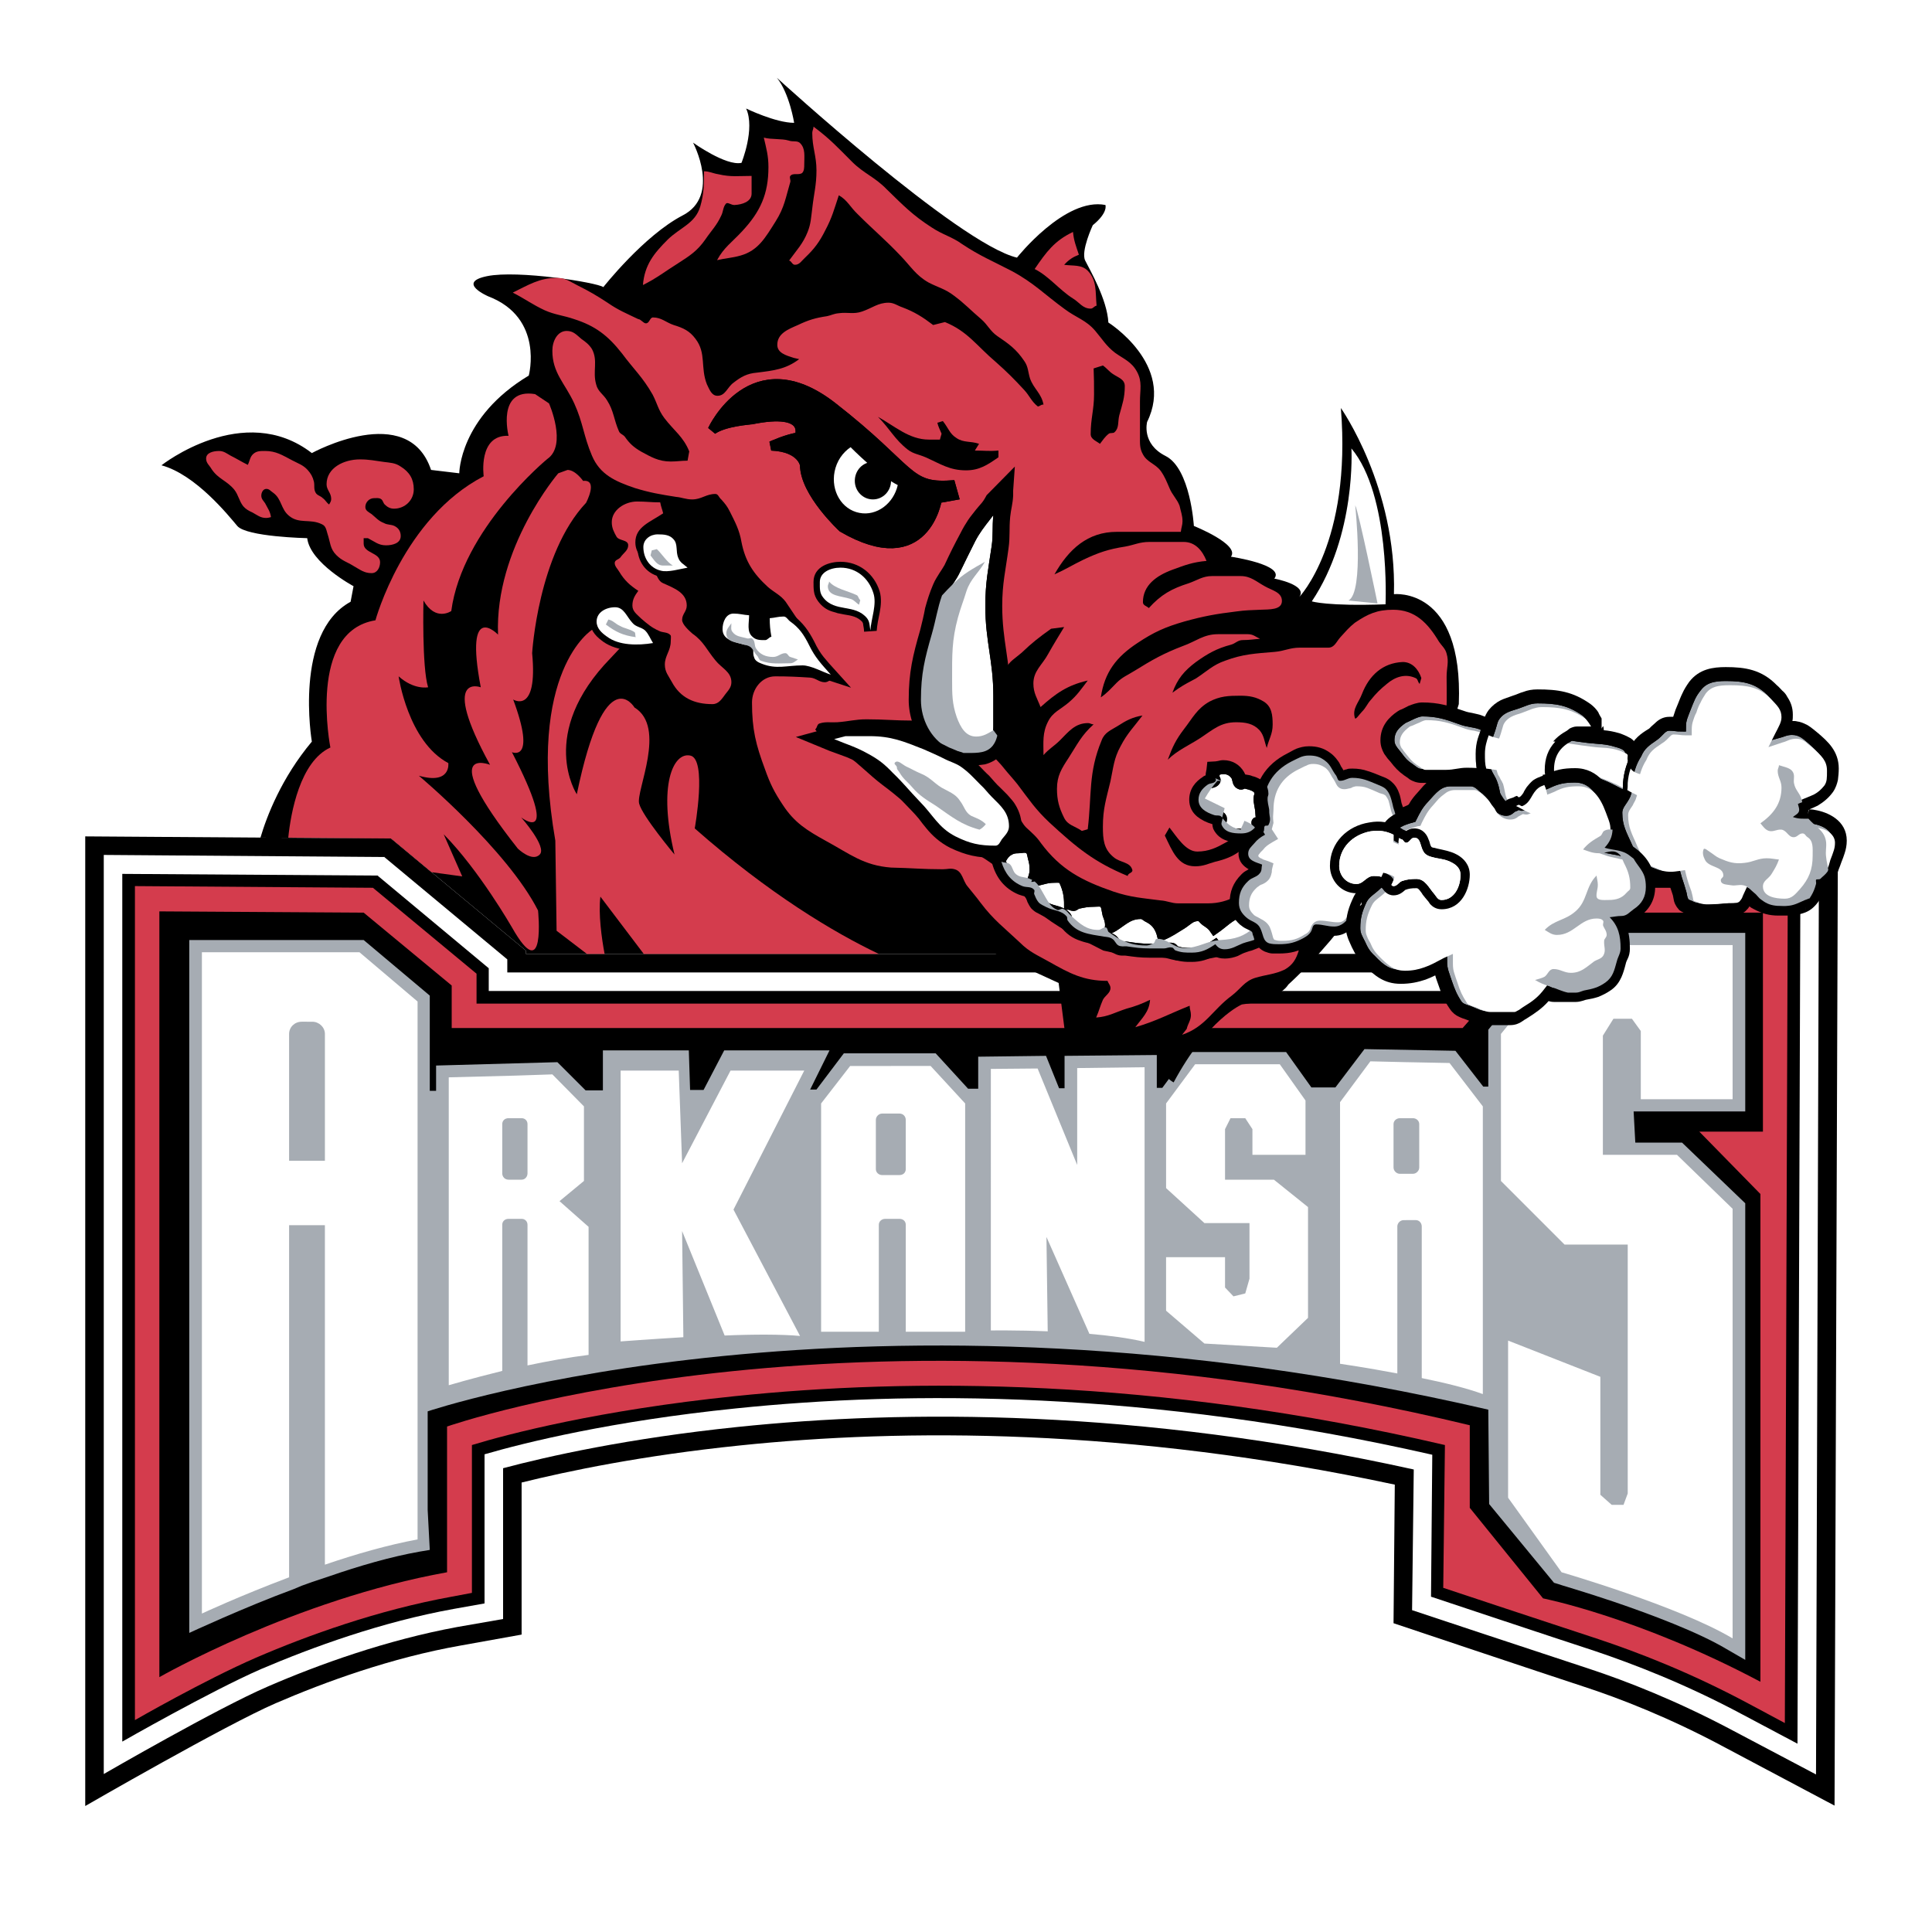 <?xml version="1.0" encoding="utf-8"?>
<!-- Generator: Adobe Illustrator 13.0.0, SVG Export Plug-In . SVG Version: 6.00 Build 14576)  -->
<!DOCTYPE svg PUBLIC "-//W3C//DTD SVG 1.0//EN" "http://www.w3.org/TR/2001/REC-SVG-20010904/DTD/svg10.dtd">
<svg version="1.0" id="Layer_1" xmlns="http://www.w3.org/2000/svg" xmlns:xlink="http://www.w3.org/1999/xlink" x="0px" y="0px"
	 width="192.756px" height="192.756px" viewBox="0 0 192.756 192.756" enable-background="new 0 0 192.756 192.756"
	 xml:space="preserve">
<g>
	<polygon fill-rule="evenodd" clip-rule="evenodd" fill="#FFFFFF" points="0,0 192.756,0 192.756,192.756 0,192.756 0,0 	"/>
	<path fill-rule="evenodd" clip-rule="evenodd" d="M152.733,83.615h30.636l-0.336,96.531l-10.926-5.799l0,0
		c-5.548-2.984-10.549-4.918-14.163-6.094c-3.74-1.219-18.911-6.305-18.911-6.305l0,0l0.126-13.826l0,0
		c-26.686-5.715-49.211-5.588-65.348-3.908c-9.792,1.01-17.188,2.564-21.77,3.699l0,0v15.17l-6.093,1.094l0,0
		c-6.893,1.219-13.49,3.613-18.449,5.758c-4.958,2.143-18.995,10.252-18.995,10.252l0,0v-96.74l30.51,0.21l13.448,11.179v0.336
		h90.102L152.733,83.615L152.733,83.615L152.733,83.615z"/>
	<path fill-rule="evenodd" clip-rule="evenodd" fill="#FFFFFF" d="M143.403,97.021l10.171-11.515h27.904l-0.294,91.531l-8.195-4.328
		l0,0c-5.673-3.027-10.758-5.002-14.457-6.221c-3.739-1.219-17.649-5.842-17.649-5.842l0,0l0.168-14.035l0,0
		c-27.568-6.094-50.851-5.969-67.45-4.244c-10.968,1.135-18.995,2.941-23.408,4.117l0,0v15.045l-4.58,0.799l0,0
		c-7.061,1.303-13.826,3.74-18.87,5.926c-5,2.143-16.39,8.74-16.39,8.74l0,0V85.296l27.989,0.21l12.271,10.212v1.303H143.403
		L143.403,97.021L143.403,97.021z"/>
	<path fill-rule="evenodd" clip-rule="evenodd" d="M48.764,98.871h95.48l10.17-11.516h25.215l-0.294,86.613l-5.463-2.9l0,0
		c-5.8-3.109-11.011-5.084-14.751-6.346c-3.74-1.219-16.348-5.42-16.348-5.42l0,0l0.126-14.162l0,0
		c-28.409-6.473-52.405-6.389-69.467-4.623c-12.355,1.26-21.055,3.404-25.089,4.58l0,0v14.877l-3.068,0.547l0,0
		c-7.229,1.303-14.121,3.824-19.248,6.01c-5.085,2.227-13.826,7.229-13.826,7.229l0,0V87.188l25.467,0.168l11.095,9.246V98.871
		L48.764,98.871L48.764,98.871z"/>
	<path fill-rule="evenodd" clip-rule="evenodd" fill="#D43C4D" d="M47.545,97.147v2.983h97.246l10.211-11.557h23.366l-0.294,83.336
		l-3.614-1.934l0,0c-5.883-3.152-11.178-5.17-14.961-6.43c-3.74-1.219-15.507-5.127-15.507-5.127l0,0l0.168-14.246l0,0
		c-28.997-6.768-53.498-6.682-70.854-4.875c-13.49,1.387-22.651,3.781-26.223,4.875l0,0v14.75l-2.017,0.379l0,0
		c-7.397,1.344-14.373,3.865-19.542,6.094c-5.127,2.227-12.062,6.219-12.062,6.219l0,0V88.406l23.744,0.168L47.545,97.147
		L47.545,97.147L47.545,97.147z"/>
	<path fill-rule="evenodd" clip-rule="evenodd" d="M15.9,90.928v76.402l0,0c0,0,13.49-7.734,28.703-10.465l0,0v-14.541l0,0
		c0,0,41.772-14.666,102.036-0.127l0,0v8.238l7.312,9.035l0,0c0,0,9.582,1.891,21.685,8.32l0,0v-48.664l-6.094-6.221h6.346V91.054
		h-19.794l-10.169,11.515H45.066v-4.244l-8.784-7.271L15.9,90.928L15.9,90.928L15.9,90.928z"/>
	<path fill-rule="evenodd" clip-rule="evenodd" fill="#A6ACB3" d="M161.012,93.071h13.112v17.82h-11.137l0.168,3.109h4.665
		l6.304,6.051v45.555l-1.891-1.092l0,0c-2.816-1.682-7.523-3.447-11.222-4.707c-3.108-1.051-5.505-1.723-5.547-1.766l0,0
		l-0.42-0.125l-6.472-7.859l-0.085-9.414l0,0c-62.49-14.498-105.818,0.168-105.818,0.168l0,0v9.834l0.21,3.992l-1.009,0.168l0,0
		c-2.857,0.504-6.052,1.43-9.077,2.48l0,0l-1.639,0.547l-1.051,0.377l-0.798,0.336l0,0c-4.917,1.809-10.422,4.371-10.422,4.371l0,0
		V93.785h17.398l6.598,5.547v9.498l0,0h0.63v-2.521l12.103-0.336l2.816,2.814h1.723v-3.992h8.573l0.126,3.951h1.345l2.06-3.951
		h10.506l-1.933,3.91h0.63l2.731-3.615h9.162l3.235,3.531h1.009v-3.195l6.766-0.084l1.304,3.236h0.546v-3.236l9.203-0.084v3.279
		h0.547l2.647-3.574h9.707l2.522,3.531h2.395l2.9-3.824l9.077,0.168l2.773,3.572h0.504v-5.674l7.901-9.666H161.012L161.012,93.071z"
		/>
	<path fill-rule="evenodd" clip-rule="evenodd" fill="#FFFFFF" d="M172.863,94.29v15.382h-9.161v-6.809l-0.883-1.219h-1.849
		l-1.051,1.682v11.893h7.396l5.547,5.379v42.865l0,0c-5.337-3.195-17.062-6.598-17.062-6.598l0,0l-5.337-7.439V133.75l9.203,3.615
		v11.768l1.136,1.008h1.176l0.42-1.135V124.17h-6.304l-6.345-6.346v-14.668l7.229-8.867H172.863L172.863,94.29L172.863,94.29
		L172.863,94.29z M140.294,121.732v-4.623h0.673l0,0c0.336,0,0.63-0.295,0.63-0.631l0,0v-4.328l0,0c0-0.336-0.294-0.588-0.63-0.588
		l0,0h-0.673v-5.59l4.328,0.084l3.32,4.328v28.703l0,0c-1.597-0.588-3.824-1.135-6.094-1.596l0,0v-15.129l0,0
		c0-0.338-0.252-0.631-0.588-0.631l0,0H140.294L140.294,121.732z M140.294,105.973v5.59h-0.63l0,0c-0.336,0-0.631,0.252-0.631,0.588
		l0,0v4.328l0,0c0,0.336,0.295,0.631,0.631,0.631l0,0h0.63v4.623h-0.252l0,0c-0.336,0-0.631,0.293-0.631,0.631l0,0v14.666l0,0
		c-3.109-0.59-5.715-0.967-5.715-0.967l0,0v-26.098l3.025-4.076l0,0L140.294,105.973L140.294,105.973L140.294,105.973z
		 M88.897,121.605v-4.369h0.84l0,0c0.378,0,0.631-0.254,0.631-0.59l0,0v-4.916l0,0c0-0.336-0.252-0.631-0.631-0.631l0,0h-0.84
		v-4.748h3.951l0,0l3.446,3.74v22.777h-5.925v-10.674l0,0c0-0.338-0.252-0.59-0.631-0.59l0,0H88.897L88.897,121.605L88.897,121.605z
		 M98.857,106.645l4.665-0.041l3.95,9.623v-9.666l6.724-0.084v27.4l0,0c-1.597-0.377-3.53-0.631-5.505-0.799l0,0l-4.286-9.666
		l0.126,9.414l0,0c-3.152-0.125-5.674-0.084-5.674-0.084l0,0V106.645L98.857,106.645L98.857,106.645L98.857,106.645z
		 M127.687,106.182l2.563,3.615v5.422h-5.295v-2.564l-0.715-1.092h-1.471l-0.547,1.092v5.043h4.876l3.403,2.732v11.053l-3.109,2.982
		l-7.229-0.42l-3.824-3.277v-5.338h5.883v3.025l0.842,0.883l1.176-0.293l0.421-1.471v-5.549h-4.497l-3.824-3.488v-8.445l2.899-3.91
		H127.687L127.687,106.182L127.687,106.182z M88.897,106.352v4.748h-0.882l0,0c-0.336,0-0.63,0.295-0.63,0.631l0,0v4.916l0,0
		c0,0.336,0.294,0.59,0.63,0.59l0,0h0.882v4.369h-0.588l0,0c-0.336,0-0.63,0.252-0.63,0.59l0,0v10.674h-5.757v-22.777l2.899-3.74
		H88.897L88.897,106.352L88.897,106.352z M51.37,121.605v-3.908h0.672l0,0c0.336,0,0.588-0.293,0.588-0.631l0,0v-4.916l0,0
		c0-0.336-0.252-0.588-0.588-0.588l0,0H51.37v-4.246l3.74-0.125l3.151,3.193v7.439l-2.438,2.016l2.9,2.564v12.775l0,0
		c-2.017,0.252-4.118,0.631-6.094,1.051l0,0v-14.035l0,0c0-0.338-0.252-0.59-0.588-0.59l0,0H51.37L51.37,121.605L51.37,121.605z
		 M61.918,106.812h5.799l0.336,9.246l4.833-9.246h7.354l-7.06,13.869l6.64,12.607l0,0c-1.807-0.168-4.623-0.168-7.522-0.043l0,0
		l-4.245-10.422l0.126,10.59l0,0c-3.488,0.211-6.261,0.42-6.261,0.42l0,0V106.812L61.918,106.812L61.918,106.812z M51.37,107.316
		v4.246h-0.63l0,0c-0.378,0-0.631,0.252-0.631,0.588l0,0v4.916l0,0c0,0.338,0.252,0.631,0.631,0.631l0,0h0.63v3.908h-0.63l0,0
		c-0.378,0-0.631,0.252-0.631,0.59l0,0v14.582l0,0c-3.068,0.756-5.337,1.428-5.337,1.428l0,0v-30.719l0,0L51.37,107.316
		L51.37,107.316L51.37,107.316z M30.609,122.236v-6.43h1.807l0,0v-12.65l0,0c0-0.672-0.588-1.219-1.261-1.219l0,0h-0.546v-6.933
		h5.253l5.799,4.917v53.666l0,0c-2.942,0.545-6.178,1.469-9.246,2.52l0,0v-33.871H30.609L30.609,122.236z M30.609,95.004v6.933
		h-0.505l0,0c-0.714,0-1.26,0.547-1.26,1.219l0,0v12.65h1.765v6.43h-1.765v35.133l0,0c-4.917,1.85-8.7,3.615-8.7,3.615l0,0v-65.98
		l0,0H30.609L30.609,95.004z"/>
	<path fill-rule="evenodd" clip-rule="evenodd" d="M25.986,83.573c0.63-2.143,2.101-5.968,5.127-9.582
		c0,0-1.849-10.842,3.866-13.952l0,0l0.294-1.555l0,0c0,0-4.329-2.312-4.623-4.791c0,0-6.051-0.126-6.976-1.219
		c-0.924-1.093-4.161-5.127-7.564-6.052c0,0,8.195-6.472,15.003-1.219c0,0,9.582-5.253,11.893,1.681l0,0l2.816,0.336l0,0
		c0,0,0-5.589,6.934-9.75c0,0,1.555-5.757-4.035-7.901c0,0-3.236-1.387-0.126-2.017c3.068-0.63,10.968,0.63,11.599,1.093
		c0,0,4.034-5.127,7.9-7.145c3.867-1.975,1.051-7.27,1.051-7.27s3.278,2.353,4.833,2.017c0,0,1.387-3.404,0.462-5.421
		c0,0,2.941,1.429,4.791,1.429c0,0-0.462-2.942-1.723-4.496c0,0,18.113,16.557,23.954,17.944c0,0,4.791-6.051,8.825-5.253
		c0,0,0.295,0.757-1.261,2.018c0,0-1.219,2.605-0.756,3.53c0.462,0.925,2.186,3.867,2.312,6.178c0,0,6.682,4.202,3.866,9.917
		c0,0-0.589,2.186,1.849,3.404c2.479,1.261,2.815,6.976,2.815,6.976s4.623,1.849,3.698,3.068c0,0,5.422,0.798,4.329,2.185
		c0,0,3.403,0.63,2.479,1.849c0,0,5.253-5.421,4.16-18.869c0,0,5.589,7.901,5.295,18.575c0,0,6.934-0.798,6.473,10.969
		c0,0-4.96,16.894-17.021,27.989c0,0-0.757,1.512-4.623,1.975c0,0-3.403,1.43-6.808,7.775c0,0-2.018-0.967-1.093-3.74l0,0h-4.16l0,0
		c0,0,0-0.295,0.126-1.555c0,0-3.11,0.377-5.59,1.301l0,0l-0.757-5.924l-6.303-2.9H52.462v-0.336L39.014,83.657L25.986,83.573
		L25.986,83.573L25.986,83.573z"/>
	<path fill-rule="evenodd" clip-rule="evenodd" fill="#D43C4D" d="M28.76,83.573c0.252-2.479,1.176-7.606,4.202-8.993
		c0,0-2.312-11.599,4.497-12.692c0,0,2.774-10.212,10.8-14.372c0,0-0.588-4.161,2.48-4.034c0,0-1.219-4.791,2.647-4.161l0,0
		l1.387,0.924l0,0c0,0,1.849,4.161-0.168,5.547c0,0-8.489,6.976-9.582,15.171c0,0-1.555,1.093-2.773-1.05
		c0,0-0.168,6.64,0.462,8.657c0,0-1.387,0.294-2.942-1.092c0,0,0.925,6.514,4.959,8.657c0,0,0.294,2.185-2.941,1.26
		c0,0,8.825,7.396,11.893,13.448c0,0,0.798,7.691-2.605,1.681c0,0-3.278-5.715-6.808-9.287l0,0l1.849,4.202l-3.068-0.42
		l-4.034-3.362L28.76,83.573L28.76,83.573L28.76,83.573z"/>
	<path fill-rule="evenodd" clip-rule="evenodd" fill="#D43C4D" d="M55.698,47.222l0.924-0.336l0,0c0.798,0,1.555,1.093,1.555,1.093
		c1.555-0.168,0.294,2.186,0.294,2.186c-4.791,5.085-5.379,15.003-5.379,15.003c0.588,6.178-1.891,4.623-1.891,4.623
		c2.354,6.346-0.126,5.253-0.126,5.253C56.034,84.666,52,81.556,52,81.556s2.606,2.942,1.85,3.698
		c-0.757,0.798-2.186-0.588-2.186-0.588c-8.321-10.548-2.773-8.363-2.773-8.363c-5.085-9.287-0.925-7.732-0.925-7.732
		c-1.681-8.825,1.723-5.253,1.723-5.253C49.352,54.618,55.698,47.222,55.698,47.222L55.698,47.222L55.698,47.222L55.698,47.222z"/>
	<path fill-rule="evenodd" clip-rule="evenodd" fill="#D43C4D" d="M59.102,62.813l3.74,0.799l-1.891,2.017l0,0
		c-7.396,7.564-3.404,13.616-3.404,13.616c2.816-13.616,5.758-8.657,5.758-8.657c3.236,1.976,0.126,8.321,0.462,9.582
		c0.294,1.219,3.53,5.085,3.53,5.085c-1.681-6.934-0.126-10.212,1.555-9.876c1.723,0.294,0.462,7.271,0.462,7.271
		c7.396,6.514,13.868,10.38,18.365,12.523l0,0h-23.45l-4.328-5.715l0,0c-0.211,1.723,0.125,4.16,0.42,5.715l0,0h-1.765l-3.026-2.312
		l-0.126-8.993l0,0C52.462,66.847,59.102,62.813,59.102,62.813L59.102,62.813L59.102,62.813L59.102,62.813z"/>
	<path fill-rule="evenodd" clip-rule="evenodd" fill="#D43C4D" d="M51.159,29.193c1.555-0.756,2.648-1.471,4.413-1.471
		c0.84,0,1.302,0.378,2.059,0.756c1.177,0.588,1.892,1.008,2.984,1.723c1.093,0.756,1.849,1.051,3.068,1.639
		c0.251,0,0.504,0.42,0.756,0.42c0.378,0,0.378-0.589,0.714-0.589c0.84,0,1.303,0.505,2.059,0.756
		c0.966,0.294,1.597,0.588,2.185,1.387c1.093,1.429,0.462,2.857,1.135,4.539c0.252,0.504,0.462,1.135,1.05,1.135
		c0.799,0,0.967-0.841,1.598-1.303c0.756-0.588,1.344-0.925,2.353-1.008c1.681-0.21,2.858-0.336,4.203-1.345l0,0l-0.546-0.126l0,0
		c-0.798-0.252-1.639-0.504-1.639-1.303c0-1.135,1.093-1.555,2.059-1.976c1.051-0.504,1.766-0.714,2.9-0.882
		c0.42-0.084,0.672-0.252,1.177-0.294c0.882-0.126,1.471,0.126,2.312-0.168c1.008-0.336,1.597-0.883,2.647-0.883
		c0.546,0,0.883,0.294,1.387,0.462c1.219,0.462,2.017,0.967,3.068,1.765l0,0l1.177-0.294l0,0c2.269,0.925,3.152,2.354,5.084,3.992
		c1.093,0.967,1.808,1.682,2.816,2.774c0.546,0.588,0.714,1.134,1.345,1.638c0.126,0.084,0.336-0.21,0.588-0.168
		c-0.21-1.135-0.967-1.555-1.345-2.605c-0.21-0.672-0.168-1.176-0.588-1.765c-0.799-1.177-1.513-1.681-2.689-2.479
		c-0.715-0.504-0.925-1.093-1.598-1.681c-1.092-0.924-1.597-1.513-2.731-2.354c-0.882-0.672-1.555-0.798-2.521-1.302
		c-1.261-0.714-1.765-1.597-2.773-2.648c-1.597-1.681-2.647-2.521-4.287-4.16c-0.756-0.714-1.051-1.429-1.891-1.891
		c-0.462,1.387-0.672,2.228-1.345,3.488c-0.588,1.176-1.093,1.849-2.017,2.731c-0.336,0.294-0.546,0.715-1.009,0.715
		c-0.294,0-0.336-0.378-0.588-0.42c0.756-1.05,1.387-1.681,1.849-2.857c0.336-0.841,0.336-1.429,0.462-2.354
		c0.168-1.513,0.42-2.312,0.42-3.782c0-1.471-0.42-2.27-0.42-3.74c0-0.252,0.125-0.378,0.125-0.63
		c1.64,1.218,2.438,2.101,3.825,3.487c1.219,1.219,2.27,1.513,3.488,2.774c1.639,1.597,2.564,2.563,4.455,3.782
		c1.134,0.756,2.017,0.925,3.067,1.681c1.765,1.176,3.026,1.681,4.959,2.689c2.185,1.177,3.235,2.312,5.253,3.782
		c1.176,0.883,2.144,1.093,3.067,2.185c0.715,0.841,1.093,1.513,1.976,2.186c0.883,0.63,1.64,0.883,2.186,1.891
		c0.546,1.009,0.294,1.808,0.294,2.942l0,0v3.488l0,0c0,0.714-0.042,1.219,0.295,1.807c0.42,0.799,1.218,0.924,1.765,1.639
		c0.42,0.588,0.588,1.051,0.882,1.723c0.294,0.715,0.756,1.093,1.009,1.765c0.126,0.588,0.294,0.967,0.294,1.555
		c0,0.378-0.125,0.63-0.168,1.051l0,0h-6.388l0,0c-2.899,0-4.791,1.723-6.22,4.244c1.135-0.504,1.766-0.924,2.9-1.471
		c1.513-0.714,2.521-1.051,4.16-1.303c0.925-0.168,1.429-0.462,2.395-0.462l0,0h3.447l0,0c1.134,0,1.849,0.841,2.269,1.892
		c-1.387,0.125-2.144,0.42-3.404,0.882c-1.596,0.588-2.94,1.555-2.94,3.236c0,0.336,0.377,0.378,0.588,0.588
		c1.219-1.345,2.269-1.933,3.992-2.479c0.84-0.294,1.387-0.715,2.312-0.715l0,0h2.857l0,0c1.009,0,1.555,0.547,2.396,1.009
		c0.714,0.42,1.723,0.588,1.723,1.47c0,0.925-1.261,0.841-2.185,0.883c-0.925,0.042-1.43,0.042-2.354,0.168
		c-2.059,0.252-3.235,0.462-5.211,1.008c-1.891,0.547-3.025,1.051-4.664,2.144c-2.102,1.387-3.278,2.899-3.656,5.42
		c0.672-0.462,1.008-0.882,1.597-1.47c0.547-0.546,1.093-0.757,1.766-1.177c1.765-1.093,2.856-1.723,4.833-2.479
		c1.302-0.462,2.059-1.177,3.487-1.177l0,0h2.984l0,0c0.546,0,0.756,0.252,1.219,0.462c-0.631,0.042-1.051,0.126-1.724,0.126
		c-0.504,0-0.714,0.336-1.177,0.462c-1.429,0.379-2.311,0.883-3.488,1.723c-1.177,0.883-1.849,1.681-2.354,3.068l0,0l0.589-0.42l0,0
		c0.631-0.42,1.135-0.672,1.765-1.008c1.093-0.714,1.682-1.345,2.899-1.765c1.808-0.672,2.984-0.714,4.959-0.883
		c0.967-0.083,1.514-0.42,2.479-0.42l0,0h2.858l0,0c0.63,0,0.799-0.588,1.219-1.051c0.504-0.546,0.84-0.966,1.429-1.429
		c1.303-0.883,2.228-1.303,3.824-1.303c2.186,0,3.446,1.303,4.581,3.194c0.252,0.378,0.63,0.673,0.756,1.177
		c0.253,0.84,0,1.387,0,2.312c0,1.849,0.084,2.857-0.168,4.707c-0.126,1.387-0.63,2.227-1.009,3.572
		c-0.42,1.682-0.882,2.69-1.891,4.077c-1.555,1.009-2.816,1.051-4.665,1.345c-1.009,0.168-1.429,0.547-2.354,0.883
		c-1.597,0.588-2.647,0.84-3.824,2.017c-0.336,0.378-0.714,0.588-1.093,0.882c-1.429,1.051-2.059,2.018-3.53,2.9
		c-1.849,1.135-3.067,2.228-5.294,2.228l0,0h-2.942l0,0c-0.673,0-1.093-0.252-1.765-0.294c-1.892-0.252-2.942-0.294-4.707-0.882
		c-3.152-1.093-5.253-2.186-7.229-4.833c-0.462-0.672-0.883-1.008-1.471-1.555c-0.378-0.378-0.505-0.756-0.841-1.176
		c-1.345-1.555-2.227-2.396-3.656-3.824c-1.092-1.135-1.429-2.186-2.563-3.362c-0.63-0.63-1.177-0.756-1.891-1.176
		c-0.883-0.505-1.387-1.135-2.396-1.135c-1.807,0-2.774-0.126-4.581-0.126c-1.134,0-1.765,0.21-2.941,0.294
		c-0.714,0.042-1.135-0.083-1.765,0.126c-0.252,0.084-0.21,0.42-0.42,0.588c0.925,1.303,1.934,1.639,3.194,2.605
		c1.387,1.008,2.144,1.891,3.53,2.942c2.941,2.185,4.329,3.95,7.564,5.799c1.723,1.009,2.858,1.597,4.455,2.9
		c1.765,1.471,2.228,3.026,4.076,4.413c2.144,1.555,3.572,2.185,5.926,3.404c2.228,0.546,3.74,0.462,6.052,0.714
		c0.588,0.084,0.967,0.294,1.597,0.294c2.396,0,3.782-0.294,6.052-1.008c1.009-0.336,1.597-0.756,2.647-0.756
		c1.219,0,2.06,0.21,3.152,0.756c-0.253,0.84-0.589,1.429-1.387,1.892c-1.051,0.504-1.892,0.504-2.984,0.841
		c-1.051,0.336-1.429,1.092-2.312,1.764c-1.933,1.43-2.605,3.109-4.959,3.908l0,0l0.463-0.588l0,0c0.126-0.547,0.42-0.84,0.42-1.387
		c0-0.377-0.126-0.547-0.126-0.924c-2.102,0.84-3.278,1.512-5.422,2.143c0.673-0.924,1.387-1.514,1.472-2.732
		c-0.883,0.422-1.429,0.631-2.354,0.883c-1.177,0.379-1.807,0.799-3.025,0.883c0.294-0.672,0.377-1.092,0.672-1.766
		c0.21-0.42,0.757-0.672,0.757-1.176c0-0.295-0.21-0.461-0.295-0.715c-2.395,0-3.782-0.756-5.799-1.891
		c-1.177-0.672-1.976-0.966-2.941-1.933c-1.556-1.471-2.606-2.227-3.909-3.95c-0.462-0.63-0.84-1.051-1.303-1.639
		c-0.504-0.588-0.504-1.513-1.303-1.723c-0.42-0.126-0.714,0-1.177,0c-2.017,0-3.151-0.126-5.169-0.168
		c-2.731-0.21-4.076-1.345-6.472-2.647c-1.891-1.051-3.152-1.807-4.329-3.614c-0.84-1.261-1.261-2.101-1.765-3.53
		c-0.924-2.479-1.303-3.992-1.303-6.682c0-1.345,0.967-2.605,2.312-2.605s2.143,0.042,3.488,0.126
		c0.588,0.042,0.882,0.462,1.471,0.462c0.336,0,0.588-0.294,0.882-0.462c-1.723-2.984-2.857-4.707-4.791-7.564
		c-0.504-0.672-1.135-0.925-1.766-1.471c-1.47-1.345-2.269-2.563-2.647-4.497c-0.21-1.219-0.63-1.975-1.176-3.068
		c-0.252-0.504-0.462-0.756-0.84-1.177c-0.252-0.21-0.294-0.546-0.588-0.546c-0.925,0-1.387,0.546-2.312,0.546
		c-0.63,0-1.051-0.21-1.597-0.252c-1.597-0.252-2.605-0.42-4.118-0.883c-1.975-0.672-3.488-1.345-4.287-3.235
		c-0.841-1.975-0.882-3.278-1.765-5.211c-0.925-2.017-2.185-3.026-2.185-5.253c0-0.966,0.504-1.976,1.429-1.976
		c0.672,0,0.966,0.378,1.471,0.799c0.42,0.294,0.756,0.546,1.051,1.008c0.63,1.177,0.042,2.228,0.42,3.53
		c0.168,0.714,0.714,0.967,1.092,1.597c0.672,1.05,0.672,1.933,1.177,3.068c0.084,0.252,0.42,0.336,0.588,0.546
		c0.462,0.672,0.883,1.051,1.597,1.471c1.009,0.546,1.766,1.008,2.984,1.008c0.63,0,1.05-0.084,1.681-0.084l0,0l0.168-0.924l0,0
		c-0.588-1.471-1.555-2.102-2.479-3.32c-0.63-0.84-0.714-1.471-1.177-2.353c-1.008-1.765-1.849-2.479-3.068-4.119
		c-1.387-1.765-2.647-2.731-4.749-3.404c-1.093-0.378-1.891-0.42-2.942-0.883C53.092,30.37,52.462,29.866,51.159,29.193
		L51.159,29.193L51.159,29.193L51.159,29.193z"/>
	<path fill-rule="evenodd" clip-rule="evenodd" fill="#D43C4D" d="M64.145,28.437c0.168-2.018,1.093-3.152,2.479-4.539
		c1.261-1.219,2.731-1.597,3.236-3.278c0.378-1.303,0.378-2.186,0.378-3.53c0.546,0,0.882,0.21,1.429,0.294
		c1.261,0.294,2.017,0.168,3.32,0.168l0,0v1.765l0,0c0,0.799-0.925,1.093-1.681,1.135c-0.336,0.042-0.714-0.336-0.882-0.125
		c-0.295,0.336-0.253,0.756-0.462,1.176c-0.462,1.009-0.967,1.471-1.597,2.396c-0.799,1.135-1.513,1.597-2.69,2.354
		C66.33,27.092,65.574,27.722,64.145,28.437L64.145,28.437L64.145,28.437L64.145,28.437z"/>
	<path fill-rule="evenodd" clip-rule="evenodd" fill="#D43C4D" d="M76.206,13.728c0.714,0.21,1.807,0.083,2.479,0.294
		c0.462,0.167,0.882-0.042,1.177,0.294c0.504,0.546,0.378,1.261,0.378,2.059c0,0.336,0,0.672-0.21,0.883
		c-0.336,0.252-0.925-0.042-1.177,0.294c-0.126,0.126,0.042,0.378,0,0.588c-0.462,1.555-0.588,2.563-1.471,3.95
		c-1.008,1.597-1.723,2.9-3.488,3.404c-0.882,0.252-1.47,0.252-2.353,0.462c0.672-1.261,1.512-1.808,2.479-2.858
		c1.849-1.975,2.647-3.741,2.647-6.43C76.668,15.535,76.458,14.821,76.206,13.728L76.206,13.728L76.206,13.728L76.206,13.728z"/>
	<path fill-rule="evenodd" clip-rule="evenodd" fill="#D43C4D" d="M103.228,26.84c1.178-1.723,1.976-2.816,3.825-3.698
		c0.084,0.882,0.294,1.387,0.588,2.269c-0.631,0.252-1.009,0.505-1.471,1.009c0.924,0.126,1.723-0.042,2.354,0.589
		c0.924,0.966,0.756,2.101,0.882,3.488c-0.252,0.042-0.336,0.294-0.588,0.294c-0.799,0-1.134-0.63-1.765-1.008
		C105.707,28.941,104.657,27.554,103.228,26.84L103.228,26.84L103.228,26.84L103.228,26.84z"/>
	<path fill-rule="evenodd" clip-rule="evenodd" d="M87.595,41.59c1.681,0.925,3.11,2.269,5.085,2.269l0,0h1.093l0.168-0.588l0,0
		c-0.168-0.42-0.336-0.714-0.42-1.093l0,0l0.546-0.168l0,0c0.546,0.672,0.673,1.261,1.345,1.681
		c0.714,0.504,1.429,0.294,2.269,0.588l0,0l-0.42,0.672l0,0c0.925,0,1.429,0.084,2.354,0l0,0v0.672l0,0
		c-1.093,0.757-1.892,1.303-3.236,1.303c-1.639,0-2.521-0.63-4.034-1.303c-0.673-0.294-1.219-0.336-1.766-0.756
		C89.234,43.818,88.813,42.809,87.595,41.59L87.595,41.59L87.595,41.59L87.595,41.59z"/>
	<path fill-rule="evenodd" clip-rule="evenodd" d="M109.111,36.758l0.925-0.294l0,0c0.421,0.294,0.63,0.63,1.051,0.883
		c0.504,0.336,1.134,0.504,1.134,1.176c0,1.177-0.251,1.807-0.546,2.9c-0.168,0.63,0,1.261-0.462,1.681
		c-0.126,0.168-0.42,0.042-0.588,0.168c-0.379,0.294-0.589,0.63-0.884,1.009c-0.377-0.294-0.924-0.462-0.924-0.967
		c0-1.555,0.336-2.438,0.336-3.95C109.153,38.312,109.153,37.766,109.111,36.758L109.111,36.758L109.111,36.758L109.111,36.758z"/>
	<path fill-rule="evenodd" clip-rule="evenodd" d="M104.867,62.729l1.303-0.168l0,0c-0.631,1.051-1.009,1.639-1.597,2.689
		c-0.589,1.093-1.472,1.681-1.472,2.941c0,0.967,0.379,1.471,0.715,2.354c1.556-1.387,2.689-2.186,4.707-2.648
		c-0.673,0.883-1.051,1.471-1.892,2.186c-0.84,0.714-1.597,0.966-2.059,1.891c-0.589,1.134-0.463,2.059-0.463,3.362
		c0.547-0.63,1.051-0.883,1.64-1.471c0.882-0.883,1.512-1.723,2.815-1.723c0.21,0,0.294,0.126,0.546,0.126
		c-1.219,1.092-1.639,2.017-2.479,3.32c-0.714,1.092-1.177,1.807-1.177,3.109c0,1.135,0.211,1.891,0.715,2.9
		c0.378,0.756,1.051,0.798,1.765,1.303l0,0l0.589-0.168l0,0c0.42-3.488,0.042-5.631,1.387-8.867
		c0.294-0.798,0.924-1.009,1.597-1.429c0.841-0.546,1.471-0.882,2.479-1.05c-0.883,1.177-1.513,1.765-2.186,3.067
		c-0.672,1.219-0.714,2.102-1.008,3.488c-0.421,1.765-0.757,2.732-0.757,4.539c0,1.261,0.084,2.228,1.051,3.026
		c0.672,0.588,1.681,0.462,1.891,1.303c0.042,0.294-0.462,0.294-0.462,0.589c-3.362-1.387-5.128-2.858-7.816-5.337
		c-1.387-1.303-2.018-2.27-3.194-3.824c-0.504-0.631-0.84-0.967-1.345-1.597c-0.672-0.882-1.513-1.345-1.513-2.479
		c0-2.984,0.378-4.749,1.681-7.438c0.379-0.756,0.967-1.05,1.598-1.597C102.976,64.116,103.69,63.569,104.867,62.729L104.867,62.729
		L104.867,62.729L104.867,62.729z"/>
	<path fill-rule="evenodd" clip-rule="evenodd" fill="#D43C4D" d="M69.104,63.233c1.093,0.756,1.429,1.639,2.27,2.647
		c0.63,0.798,1.597,1.135,1.597,2.186c0,0.504-0.294,0.798-0.588,1.176c-0.378,0.504-0.672,1.009-1.303,1.009
		c-1.808,0-3.194-0.63-4.035-2.185c-0.336-0.63-0.714-1.009-0.714-1.765c0-0.883,0.589-1.387,0.589-2.312
		c0-0.21,0.042-0.462,0-0.588c-0.294-0.378-0.799-0.252-1.177-0.462c-0.757-0.336-1.177-0.714-1.765-1.219
		c-0.42-0.42-0.883-0.714-0.883-1.303c0-0.63,0.252-1.008,0.589-1.471c-0.841-0.546-1.387-1.05-1.892-1.891
		c-0.168-0.295-0.462-0.547-0.462-0.883c0-0.336,0.42-0.336,0.589-0.588c0.294-0.42,0.756-0.672,0.756-1.177
		c0-0.588-0.924-0.42-1.176-0.882c-0.252-0.462-0.462-0.841-0.462-1.429c0-1.219,1.303-2.06,2.521-2.06
		c0.924,0,1.387,0.084,2.311,0.084c0.084,0.462,0.21,0.715,0.295,1.093c-1.303,0.882-2.774,1.345-2.774,2.9
		c0,1.344,1.134,1.849,1.891,2.942c0.336,0.419,0.378,0.924,0.883,1.134c1.134,0.504,2.353,0.966,2.353,2.227
		c0,0.588-0.462,0.84-0.462,1.429C68.053,62.309,68.768,62.939,69.104,63.233L69.104,63.233L69.104,63.233L69.104,63.233z"/>
	<path fill-rule="evenodd" clip-rule="evenodd" d="M116.508,75.798c0.462-1.26,0.799-1.975,1.598-3.025
		c0.882-1.135,1.303-2.059,2.562-2.774c1.051-0.546,1.892-0.588,3.068-0.588c0.925,0,1.597,0.126,2.353,0.588
		c0.799,0.504,0.884,1.345,0.884,2.312c0,0.925-0.379,1.429-0.589,2.312c-0.252-0.672-0.252-1.219-0.715-1.765
		c-0.63-0.672-1.387-0.799-2.353-0.799c-1.514,0-2.27,0.715-3.53,1.555C118.693,74.328,117.432,74.875,116.508,75.798
		L116.508,75.798L116.508,75.798L116.508,75.798z"/>
	<path fill-rule="evenodd" clip-rule="evenodd" d="M116.214,83.363l0.462-0.799l0,0c0.715,0.883,1.598,2.396,2.773,2.396
		c2.312,0,3.32-1.681,5.632-2.059c-0.588,1.807-1.976,2.647-3.824,3.068c-0.756,0.21-1.177,0.462-2.018,0.462
		C117.517,86.431,116.97,84.918,116.214,83.363L116.214,83.363L116.214,83.363L116.214,83.363z"/>
	<path fill-rule="evenodd" clip-rule="evenodd" d="M139.958,66.049c0.925,0,1.555,0.715,1.85,1.597l0,0l-0.169,0.589l0,0
		c-0.21-0.21-0.168-0.504-0.42-0.589c-1.009-0.462-2.018-0.125-2.857,0.589c-0.673,0.546-1.051,0.924-1.598,1.597
		c-0.378,0.42-0.462,0.756-0.882,1.177c-0.253,0.252-0.673,0.925-0.715,0.588c-0.252-0.925,0.378-1.471,0.715-2.354
		C136.596,67.394,137.94,66.133,139.958,66.049L139.958,66.049L139.958,66.049L139.958,66.049z"/>
	<path fill-rule="evenodd" clip-rule="evenodd" stroke="#000000" stroke-width="0.936" stroke-miterlimit="2.613" d="
		M71.079,42.893c0,0,3.95-8.573,11.977-2.311c7.985,6.22,7.396,8.11,11.809,7.816l0,0l0.294,1.051l-1.639,0.294l0,0
		c0,0-1.134,7.732-9.456,2.899c0,0-3.782-3.488-3.782-6.262c0,0-0.252-1.765-3.32-1.891c0,0,1.639-0.756,2.774-0.882
		c0,0,1.261-2.984-4.833-1.723C74.903,41.885,72.256,42.053,71.079,42.893L71.079,42.893L71.079,42.893L71.079,42.893L71.079,42.893
		z"/>
	<path fill="none" stroke="#000000" stroke-width="0.936" stroke-miterlimit="2.613" d="M71.079,42.893
		c0,0,3.95-8.573,11.977-2.311c7.985,6.22,7.396,8.11,11.809,7.816l0,0l0.294,1.051l-1.639,0.294l0,0c0,0-1.134,7.732-9.456,2.899
		c0,0-3.782-3.488-3.782-6.262c0,0-0.252-1.765-3.32-1.891c0,0,1.639-0.756,2.774-0.882c0,0,1.261-2.984-4.833-1.723
		C74.903,41.885,72.256,42.053,71.079,42.893L71.079,42.893L71.079,42.893L71.079,42.893L71.079,42.893z M71.079,42.893
		c0,0,3.95-8.573,11.977-2.311c7.985,6.22,7.396,8.11,11.809,7.816l0,0l0.294,1.051l-1.639,0.294l0,0c0,0-1.134,7.732-9.456,2.899
		c0,0-3.782-3.488-3.782-6.262c0,0-0.252-1.765-3.32-1.891c0,0,1.639-0.756,2.774-0.882c0,0,1.261-2.984-4.833-1.723
		C74.903,41.885,72.256,42.053,71.079,42.893L71.079,42.893L71.079,42.893L71.079,42.893L71.079,42.893z"/>
	<path fill-rule="evenodd" clip-rule="evenodd" fill="#FFFFFF" d="M84.863,44.616c1.219,1.219,3.152,2.984,4.707,3.782
		c-0.42,1.849-2.101,3.11-3.824,2.773c-1.766-0.336-2.858-2.185-2.479-4.118C83.476,46.003,84.064,45.162,84.863,44.616
		L84.863,44.616L84.863,44.616L84.863,44.616z"/>
	<path fill-rule="evenodd" clip-rule="evenodd" d="M85.284,47.978c0-1.05,0.798-1.891,1.807-1.891c1.008,0,1.807,0.841,1.807,1.891
		c0,1.009-0.798,1.849-1.807,1.849C86.082,49.827,85.284,48.987,85.284,47.978L85.284,47.978L85.284,47.978L85.284,47.978z"/>
	<path fill-rule="evenodd" clip-rule="evenodd" fill="#D43C4D" d="M37.081,57.182c-0.757,0-1.135-0.336-1.808-0.714
		c-0.672-0.42-1.134-0.504-1.723-1.093c-0.63-0.63-0.588-1.26-0.883-2.143c-0.125-0.42-0.168-0.756-0.546-0.925
		c-1.177-0.588-2.269,0-3.278-0.84c-0.84-0.672-0.714-1.681-1.597-2.312c-0.252-0.168-0.378-0.378-0.672-0.378
		c-0.336,0-0.504,0.378-0.504,0.672c0,0.336,0.21,0.504,0.378,0.756c0.252,0.504,0.504,0.798,0.588,1.387
		c-0.168,0.042-0.294,0.084-0.504,0.084c-0.546,0-0.882-0.294-1.345-0.546c-0.378-0.168-0.672-0.335-0.925-0.63
		c-0.42-0.546-0.462-1.092-0.883-1.639c-0.756-0.924-1.597-1.051-2.269-2.059c-0.21-0.378-0.546-0.588-0.546-1.051
		c0-0.589,0.715-0.756,1.303-0.756c0.462,0,0.756,0.252,1.134,0.462c0.672,0.336,1.051,0.588,1.723,0.924
		c0.21-0.42,0.21-0.799,0.546-1.093s0.672-0.294,1.177-0.294c1.093,0,1.723,0.42,2.689,0.924c0.63,0.336,1.093,0.462,1.555,0.966
		c0.336,0.379,0.504,0.673,0.631,1.177c0.083,0.421-0.042,0.715,0.168,1.093c0.168,0.294,0.462,0.294,0.714,0.546
		c0.252,0.168,0.378,0.462,0.63,0.631c0.126-0.211,0.21-0.336,0.21-0.547c0-0.63-0.462-0.882-0.462-1.47
		c0-1.64,1.723-2.48,3.32-2.48c0.924,0,1.471,0.126,2.395,0.252c0.631,0.084,1.135,0.084,1.682,0.463
		c0.882,0.546,1.303,1.26,1.303,2.269c0,1.093-0.883,1.933-1.976,1.933c-0.378,0-0.672-0.168-0.924-0.42
		c-0.168-0.168-0.168-0.42-0.378-0.547c-0.21-0.126-0.42-0.084-0.672-0.084c-0.504,0-0.882,0.42-0.882,0.882
		c0,0.378,0.336,0.505,0.63,0.715c0.462,0.378,0.672,0.672,1.218,0.883c0.378,0.21,0.673,0.125,1.051,0.294
		c0.42,0.21,0.631,0.546,0.631,1.008c0,0.715-0.799,0.925-1.471,0.925c-0.757,0-1.135-0.378-1.807-0.714l0,0h-0.42v0.546l0,0
		c0,0.967,1.639,0.883,1.639,1.849C37.921,56.635,37.627,57.182,37.081,57.182L37.081,57.182L37.081,57.182L37.081,57.182z"/>
	<path fill-rule="evenodd" clip-rule="evenodd" d="M60.195,64.032c-0.505-0.378-1.303-0.967-1.303-2.018
		c0-1.471,1.471-2.059,2.48-2.059c0.714,0,1.176,0.421,1.471,0.799c0.126,0.168,0.252,0.336,0.378,0.546
		c0.126,0.168,0.21,0.336,0.336,0.42c0.084,0.084,0.168,0.168,0.378,0.252c0.126,0.042,0.252,0.126,0.378,0.168
		c0.168,0.084,0.294,0.168,0.462,0.294c0.252,0.252,0.42,0.504,0.546,0.756c0.126,0.21,0.21,0.42,0.336,0.672l0,0l0.462,0.756
		l-0.882,0.168l0,0C63.725,64.999,61.623,65.04,60.195,64.032L60.195,64.032L60.195,64.032L60.195,64.032z"/>
	<path fill-rule="evenodd" clip-rule="evenodd" d="M67.381,57.518c-0.504,0.084-1.093,0.168-1.597,0
		c-1.387-0.336-2.186-1.555-2.186-2.942c0-1.177,1.009-1.891,2.017-1.891c0.588,0,1.429,0.042,2.018,0.672
		c0.42,0.42,0.462,0.924,0.504,1.261c0,0.168,0,0.336,0,0.462c0.042,0.168,0.042,0.252,0.084,0.378
		c0.083,0.084,0.125,0.168,0.252,0.252c0.167,0.168,0.336,0.294,0.504,0.42l0,0l1.093,0.883l-1.387,0.21l0,0
		C68.347,57.308,67.843,57.434,67.381,57.518L67.381,57.518L67.381,57.518L67.381,57.518z"/>
	<path fill-rule="evenodd" clip-rule="evenodd" d="M86.124,62.351c0-0.125-0.042-0.21-0.084-0.294
		c-0.462-0.504-1.008-0.63-1.849-0.756c-0.21-0.042-0.42-0.084-0.63-0.126c-0.21-0.084-0.462-0.126-0.673-0.21
		c-0.462-0.168-0.882-0.462-1.261-0.967c-0.251-0.336-0.378-0.672-0.42-1.008c-0.042-0.294-0.042-0.588-0.042-0.924
		c0-1.597,1.682-2.017,2.69-2.017c1.891,0,3.362,1.218,3.908,2.941c0.21,0.714,0.125,1.471,0,2.144
		c-0.126,0.588-0.252,1.218-0.294,1.807l0,0l-1.261,0.084l0,0C86.208,62.813,86.166,62.561,86.124,62.351L86.124,62.351
		L86.124,62.351L86.124,62.351z"/>
	<path fill-rule="evenodd" clip-rule="evenodd" d="M76.248,63.233c-0.042-0.546-0.084-0.967-0.084-1.555l0,0V61.09l0.588-0.042l0,0
		c0.588-0.042,0.841-0.126,1.429-0.126c0.378,0,0.672,0.21,0.799,0.336c1.176,0.883,1.723,1.723,2.269,2.774
		c0.294,0.63,0.589,1.093,0.924,1.513c0.336,0.42,0.714,0.84,1.177,1.344l0,0l1.555,1.723l-2.186-0.714l0,0
		c-0.42-0.126-0.924-0.378-1.471-0.588c-0.462-0.21-0.882-0.336-1.177-0.336c-0.798,0-1.429,0.126-2.059,0.168
		c-0.672,0.042-1.387,0-2.228-0.378c-0.378-0.126-0.924-0.336-1.135-0.967c-0.084-0.209-0.126-0.378-0.126-0.546l0,0v-0.336l0,0
		c-0.084,0.042-0.252,0.042-0.378,0l0,0l-0.798-0.21l0,0c-0.295-0.084-0.588-0.168-0.841-0.295
		c-0.546-0.294-1.051-0.798-1.051-1.639c0-0.757,0.378-2.186,1.724-2.186c0.63,0,0.966,0.126,1.597,0.168l0,0l0.588,0.042v0.588l0,0
		c0,0.378-0.042,0.798-0.042,1.177c0,0.294,0.042,0.42,0.168,0.504c0.084,0.084,0.168,0.126,0.252,0.126
		c0.084,0.042,0.168,0.042,0.252,0.042l0,0H76.248L76.248,63.233L76.248,63.233z"/>
	<path fill-rule="evenodd" clip-rule="evenodd" fill="#FFFFFF" d="M65.154,64.158c-1.513,0.251-3.404,0.251-4.581-0.631
		c-0.546-0.378-1.05-0.84-1.05-1.513c0-0.924,0.924-1.429,1.849-1.429c0.882,0,1.134,0.925,1.723,1.555
		c0.336,0.42,0.883,0.42,1.261,0.756C64.733,63.275,64.859,63.696,65.154,64.158L65.154,64.158L65.154,64.158L65.154,64.158z"/>
	<path fill-rule="evenodd" clip-rule="evenodd" fill="#FFFFFF" d="M68.6,56.635c-0.756,0.126-1.975,0.504-2.689,0.294
		c-1.051-0.252-1.723-1.219-1.723-2.354c0-0.756,0.672-1.261,1.429-1.261c0.63,0,1.177,0.042,1.555,0.462
		c0.504,0.504,0.21,1.218,0.504,1.891C67.843,56.131,68.222,56.299,68.6,56.635L68.6,56.635L68.6,56.635L68.6,56.635z"/>
	<path fill-rule="evenodd" clip-rule="evenodd" fill="#FFFFFF" d="M86.838,62.897c-0.084-0.42-0.042-0.84-0.336-1.219
		c-1.218-1.471-3.194-0.546-4.37-2.059c-0.378-0.462-0.336-0.925-0.336-1.555c0-0.967,1.051-1.429,2.06-1.429
		c1.597,0,2.815,1.051,3.277,2.521C87.511,60.292,86.922,61.678,86.838,62.897L86.838,62.897L86.838,62.897L86.838,62.897z"/>
	<path fill-rule="evenodd" clip-rule="evenodd" fill="#FFFFFF" d="M82.888,67.31c-0.798-0.252-1.975-0.924-2.815-0.924
		c-1.597,0-2.605,0.42-4.076-0.168c-0.336-0.125-0.672-0.294-0.757-0.63c-0.21-0.462,0.084-1.009-0.336-1.261
		c-0.167-0.126-0.42,0.042-0.63,0c-1.008-0.294-2.185-0.462-2.185-1.555c0-0.714,0.336-1.555,1.093-1.555
		c0.63,0,0.924,0.126,1.555,0.168c0,0.798-0.252,1.639,0.336,2.143c0.336,0.336,0.757,0.336,1.261,0.336
		c0.252,0,0.378-0.294,0.63-0.336c-0.126-0.714-0.168-1.135-0.168-1.849c0.546-0.042,0.841-0.168,1.387-0.168
		c0.294,0,0.42,0.336,0.672,0.504c0.883,0.631,1.345,1.303,1.849,2.312C81.333,65.629,81.963,66.259,82.888,67.31L82.888,67.31
		L82.888,67.31L82.888,67.31z"/>
	<path fill-rule="evenodd" clip-rule="evenodd" d="M100.622,54.702c-0.294,2.228-0.63,3.488-0.63,5.757
		c0,3.488,0.798,5.421,0.798,8.952l0,0v3.067l0,0c0,0.757-0.042,1.681-0.714,2.606c-0.504,0.672-1.177,1.008-1.807,1.176
		c-0.295,0.042-0.589,0.084-0.883,0.084c-0.294,0.042-0.546,0.042-0.841,0.042c-3.572,0-5.883-3.319-5.883-6.556
		c0-2.773,0.42-4.455,1.135-6.934c0.21-0.84,0.378-1.513,0.504-2.227c0.21-0.756,0.42-1.471,0.798-2.354
		c0.21-0.504,0.462-0.841,0.63-1.135c0.168-0.252,0.336-0.504,0.504-0.798c0.588-1.261,0.966-2.018,1.597-3.194
		c0.252-0.504,0.504-0.924,0.756-1.303c0.252-0.378,0.547-0.714,0.799-1.05c0.504-0.63,0.63-0.63,1.051-1.429l0,0l2.815-2.857
		l-0.168,2.395v0.504l0,0c-0.042,0.84-0.21,1.303-0.295,2.101C100.665,52.812,100.79,53.526,100.622,54.702L100.622,54.702
		L100.622,54.702L100.622,54.702z"/>
	
		<path fill-rule="evenodd" clip-rule="evenodd" fill="#FFFFFF" stroke="#000000" stroke-width="0.936" stroke-miterlimit="2.613" d="
		M99.824,49.407c-0.042,0.756-0.21,1.261-0.252,2.017c-0.126,1.261,0,1.933-0.169,3.11c-0.336,2.312-0.63,3.614-0.63,5.925
		c0,3.488,0.799,5.421,0.799,8.952l0,0v3.067l0,0c0,0.715-0.042,1.303-0.505,1.891c-0.588,0.757-1.471,0.757-2.521,0.757
		c-2.689,0-4.665-2.563-4.665-5.295c0-2.605,0.378-4.119,1.093-6.598c0.462-1.723,0.546-2.816,1.261-4.413
		c0.336-0.756,0.756-1.177,1.093-1.891c0.588-1.219,0.966-1.975,1.554-3.152C97.807,52.013,98.899,51.214,99.824,49.407
		L99.824,49.407L99.824,49.407L99.824,49.407L99.824,49.407z"/>
	<path fill="none" stroke="#000000" stroke-width="0.936" stroke-miterlimit="2.613" d="M99.824,49.407
		c-0.042,0.756-0.21,1.261-0.252,2.017c-0.126,1.261,0,1.933-0.169,3.11c-0.336,2.312-0.63,3.614-0.63,5.925
		c0,3.488,0.799,5.421,0.799,8.952l0,0v3.067l0,0c0,0.715-0.042,1.303-0.505,1.891c-0.588,0.757-1.471,0.757-2.521,0.757
		c-2.689,0-4.665-2.563-4.665-5.295c0-2.605,0.378-4.119,1.093-6.598c0.462-1.723,0.546-2.816,1.261-4.413
		c0.336-0.756,0.756-1.177,1.093-1.891c0.588-1.219,0.966-1.975,1.554-3.152C97.807,52.013,98.899,51.214,99.824,49.407
		L99.824,49.407L99.824,49.407L99.824,49.407L99.824,49.407z"/>
	<path fill-rule="evenodd" clip-rule="evenodd" fill="#A6ACB3" d="M98.27,56.047c-0.673,1.176-1.429,1.681-1.85,2.941
		c-0.294,0.966-0.546,1.555-0.84,2.605c-0.63,2.312-0.588,3.782-0.588,6.22c0,1.471,0,2.396,0.462,3.74
		c0.378,1.009,0.883,1.933,1.934,1.933c0.715,0,1.135-0.294,1.723-0.63l0,0l0.379,0.504v0.084c-0.085,0.294-0.168,0.588-0.421,0.924
		c-0.588,0.757-1.471,0.757-2.521,0.757c-0.126,0-0.252,0-0.42,0C95.958,75.042,95.79,75,95.58,74.958
		c-0.378-0.083-0.756-0.209-1.093-0.378c-1.597-0.882-2.605-2.773-2.605-4.749c0-2.605,0.378-4.119,1.093-6.598
		c0.42-1.471,0.546-2.521,1.008-3.824c0.336-0.378,0.673-0.715,1.135-1.177C96.084,57.266,97.008,56.761,98.27,56.047L98.27,56.047
		L98.27,56.047L98.27,56.047z"/>
	<path fill-rule="evenodd" clip-rule="evenodd" d="M86.754,72.227c1.177,0,2.143,0.126,3.068,0.378
		c0.882,0.252,1.723,0.588,2.773,1.008c0.799,0.336,1.303,0.546,2.102,0.967c0.294,0.126,0.546,0.21,0.798,0.336
		c0.294,0.126,0.63,0.252,1.009,0.546c0.504,0.336,0.882,0.63,1.218,0.967c0.294,0.294,0.588,0.63,0.967,0.966
		c0.42,0.462,0.672,0.799,1.135,1.219l0,0l0.672,0.672l0,0c0.211,0.252,0.463,0.504,0.673,0.798c0.42,0.63,0.757,1.387,0.757,2.354
		c0,0.588-0.211,1.05-0.463,1.387c-0.126,0.21-0.336,0.42-0.504,0.63c-0.126,0.252-0.211,0.378-0.294,0.462
		c-0.211,0.252-0.631,0.672-1.345,0.672c-1.766,0-2.942-0.252-4.539-1.009c-1.051-0.546-1.765-1.219-2.354-1.933
		c-0.252-0.294-0.504-0.63-0.757-0.967c-0.251-0.294-0.504-0.588-0.84-0.925c-1.05-1.05-1.555-1.723-2.647-2.815
		c-0.757-0.756-1.261-1.177-2.228-1.681c-0.546-0.336-1.009-0.504-1.471-0.714c-0.546-0.21-1.05-0.378-1.723-0.63l0,0L79.4,73.529
		l4.791-1.303H86.754L86.754,72.227L86.754,72.227z"/>
	<path fill-rule="evenodd" clip-rule="evenodd" fill="#FFFFFF" d="M83.224,73.74l1.135-0.294h2.396l0,0
		c2.143,0,3.362,0.504,5.379,1.303c0.757,0.336,1.261,0.546,2.018,0.924c0.63,0.336,1.092,0.42,1.681,0.798
		c0.841,0.588,1.261,1.093,1.975,1.807c0.463,0.42,0.715,0.799,1.135,1.219c0.925,0.924,1.724,1.597,1.724,2.942
		c0,0.546-0.379,0.882-0.715,1.303c-0.168,0.252-0.295,0.63-0.63,0.63c-1.598,0-2.564-0.209-3.993-0.924
		c-1.723-0.883-2.228-2.143-3.614-3.53c-1.051-1.093-1.555-1.766-2.647-2.816c-0.841-0.883-1.429-1.345-2.522-1.933
		C85.326,74.496,84.527,74.286,83.224,73.74L83.224,73.74L83.224,73.74L83.224,73.74z"/>
	<path fill-rule="evenodd" clip-rule="evenodd" d="M102.43,89.415h-0.252l0,0c-0.127-0.042-0.337-0.084-0.547-0.168
		c-1.429-0.588-2.27-1.723-2.647-3.11l0,0l-0.084-0.294l0.126-0.294l0,0c0.378-0.966,1.219-1.807,2.479-1.807
		c0.21,0,0.378-0.042,0.589-0.042c0.336-0.042,0.714,0,1.134,0.336c0.379,0.252,0.547,0.63,0.589,0.883
		c0.042,0.125,0.042,0.294,0.084,0.42c0.084,0.252,0.126,0.462,0.168,0.672s0.042,0.462,0.042,0.756
		c0.295-0.042,0.631-0.125,1.009-0.125l0,0h0.294l0,0c0.168,0,0.337,0.042,0.463,0.042c0.336,0.084,0.84,0.252,1.093,0.84
		c0.293,0.63,0.462,1.177,0.504,1.765c0.546-0.126,0.967-0.21,1.639-0.21c0.126,0,0.21,0,0.336,0
		c0.169-0.042,0.379-0.042,0.631,0.042c0.715,0.168,1.009,0.714,1.135,1.092c0.042,0.211,0.084,0.505,0.168,0.715l0,0l0.042,0.21
		l0.252-0.168l0,0c0.546-0.378,1.22-0.672,2.144-0.672c0.42,0,0.714,0.168,0.925,0.294c0.084,0.042,0.168,0.126,0.294,0.21
		c0.631,0.294,1.051,0.756,1.387,1.26c0.294-0.167,0.673-0.42,1.008-0.63c0.295-0.168,0.505-0.378,0.758-0.504
		c0.336-0.252,0.756-0.42,1.344-0.42c0.547,0,0.883,0.252,1.051,0.42c0.379,0.336,0.547,0.42,0.715,0.546l0,0l0.589-0.462l0,0
		c0.42-0.336,0.924-0.63,1.597-0.882c0.126-0.042,0.21-0.084,0.294-0.126c0.168-0.084,0.462-0.21,0.841-0.21
		c0.504,0,0.84,0.294,1.008,0.504c0.127,0.126,0.21,0.294,0.294,0.462c0.211,0.336,0.421,0.63,0.547,0.966
		c0.21,0.378,0.379,0.841,0.379,1.429c0,0.63-0.421,0.924-0.673,1.134c-0.126,0.042-0.21,0.126-0.337,0.168l0,0l-0.21,0.084l0,0
		c-0.294,0.126-0.546,0.21-0.756,0.294c-0.168,0.042-0.336,0.084-0.546,0.168c-0.295,0.083-0.589,0.252-0.841,0.377
		c-0.337,0.126-0.757,0.253-1.303,0.253c-0.421,0-0.757-0.084-1.009-0.253c-0.672,0.336-1.345,0.589-2.27,0.589
		c-0.336,0-0.63,0-0.925-0.042c-0.294-0.042-0.63-0.084-0.967-0.252c-0.168-0.042-0.294-0.126-0.378-0.21
		c-0.168,0.042-0.336,0.084-0.504,0.084l0,0h-1.429l0,0c-0.967,0-1.513-0.084-2.438-0.21l0,0h-0.337l0,0
		c-0.168,0-0.462-0.042-0.756-0.21c-0.337-0.126-0.546-0.378-0.714-0.673c-0.169-0.168-0.295-0.084-0.421-0.125
		c-0.42-0.084-0.757-0.126-1.135-0.168c-0.378-0.084-0.756-0.168-1.093-0.294c-0.799-0.252-1.471-0.714-2.059-1.513
		c-0.084-0.168-0.043-0.294-0.084-0.378c-0.085-0.125-0.211-0.167-0.421-0.21l0,0l-0.546-0.168l0,0
		c-0.211-0.042-0.463-0.126-0.715-0.252c-0.168-0.084-0.294-0.168-0.462-0.252c-0.21-0.084-0.421-0.252-0.631-0.462
		c-0.168-0.209-0.294-0.462-0.378-0.63l0,0l-0.168-0.462L102.43,89.415L102.43,89.415L102.43,89.415z"/>
	
		<path fill-rule="evenodd" clip-rule="evenodd" fill="#FFFFFF" stroke="#000000" stroke-width="0.936" stroke-miterlimit="2.613" d="
		M99.866,85.885c0.294-0.714,0.841-1.219,1.639-1.219c0.463,0,0.799-0.168,1.177,0.084c0.252,0.21,0.252,0.504,0.337,0.841
		c0.125,0.42,0.168,0.714,0.168,1.176c0,0.504-0.127,0.756-0.295,1.219c0.883-0.042,1.345-0.378,2.228-0.378
		c0.379,0,0.841-0.084,1.009,0.294c0.378,0.84,0.504,1.471,0.504,2.396c0.168,0,0.294,0.126,0.462,0.126s0.294-0.211,0.421-0.211
		c0.589-0.125,0.967-0.21,1.597-0.21c0.294,0,0.462-0.042,0.757,0c0.504,0.126,0.462,0.715,0.589,1.219
		c0.209,0.546,0.336,0.924,0.209,1.513c1.219-0.63,1.766-1.513,3.152-1.513c0.336,0,0.504,0.252,0.799,0.378
		c0.714,0.378,1.093,0.924,1.303,1.765c0.798-0.336,1.261-0.672,2.017-1.134c0.589-0.378,0.883-0.798,1.597-0.798
		c0.379,0,0.463,0.294,0.757,0.504c0.378,0.252,0.631,0.42,0.883,0.799c0.967-0.673,1.471-1.303,2.605-1.723
		c0.336-0.084,0.504-0.294,0.841-0.294c0.252,0,0.377,0.252,0.504,0.504c0.378,0.672,0.798,1.134,0.798,1.933
		c0,0.336-0.42,0.462-0.714,0.588c-0.42,0.168-0.757,0.21-1.219,0.378c-0.631,0.252-1.093,0.589-1.807,0.589
		c-0.421,0-0.673-0.168-0.925-0.505c-0.799,0.546-1.387,0.84-2.354,0.84c-0.63,0-1.009,0-1.597-0.21
		c-0.169-0.042-0.21-0.294-0.378-0.294c-0.295-0.084-0.505,0.083-0.799,0.083l0,0h-1.429l0,0c-0.883,0-1.43-0.083-2.312-0.21
		c-0.294,0-0.546,0.042-0.799-0.083c-0.294-0.168-0.336-0.504-0.63-0.672c-0.252-0.168-0.504-0.168-0.799-0.21
		c-1.513-0.252-2.774-0.336-3.656-1.639c-0.042-0.084,0-0.295-0.084-0.378c-0.546-0.63-1.261-0.546-2.017-0.924
		c-0.295-0.168-0.589-0.252-0.799-0.505s-0.294-0.504-0.42-0.798c-0.043-0.126,0.084-0.294,0-0.42
		c-0.295-0.378-0.757-0.21-1.177-0.378C100.875,87.944,100.202,87.062,99.866,85.885L99.866,85.885L99.866,85.885L99.866,85.885
		L99.866,85.885z"/>
	<path fill="none" stroke="#000000" stroke-width="0.936" stroke-miterlimit="2.613" d="M99.866,85.885
		c0.294-0.714,0.841-1.219,1.639-1.219c0.463,0,0.799-0.168,1.177,0.084c0.252,0.21,0.252,0.504,0.337,0.841
		c0.125,0.42,0.168,0.714,0.168,1.176c0,0.504-0.127,0.756-0.295,1.219c0.883-0.042,1.345-0.378,2.228-0.378
		c0.379,0,0.841-0.084,1.009,0.294c0.378,0.84,0.504,1.471,0.504,2.396c0.168,0,0.294,0.126,0.462,0.126s0.294-0.211,0.421-0.211
		c0.589-0.125,0.967-0.21,1.597-0.21c0.294,0,0.462-0.042,0.757,0c0.504,0.126,0.462,0.715,0.589,1.219
		c0.209,0.546,0.336,0.924,0.209,1.513c1.219-0.63,1.766-1.513,3.152-1.513c0.336,0,0.504,0.252,0.799,0.378
		c0.714,0.378,1.093,0.924,1.303,1.765c0.798-0.336,1.261-0.672,2.017-1.134c0.589-0.378,0.883-0.798,1.597-0.798
		c0.379,0,0.463,0.294,0.757,0.504c0.378,0.252,0.631,0.42,0.883,0.799c0.967-0.673,1.471-1.303,2.605-1.723
		c0.336-0.084,0.504-0.294,0.841-0.294c0.252,0,0.377,0.252,0.504,0.504c0.378,0.672,0.798,1.134,0.798,1.933
		c0,0.336-0.42,0.462-0.714,0.588c-0.42,0.168-0.757,0.21-1.219,0.378c-0.631,0.252-1.093,0.589-1.807,0.589
		c-0.421,0-0.673-0.168-0.925-0.505c-0.799,0.546-1.387,0.84-2.354,0.84c-0.63,0-1.009,0-1.597-0.21
		c-0.169-0.042-0.21-0.294-0.378-0.294c-0.295-0.084-0.505,0.083-0.799,0.083l0,0h-1.429l0,0c-0.883,0-1.43-0.083-2.312-0.21
		c-0.294,0-0.546,0.042-0.799-0.083c-0.294-0.168-0.336-0.504-0.63-0.672c-0.252-0.168-0.504-0.168-0.799-0.21
		c-1.513-0.252-2.774-0.336-3.656-1.639c-0.042-0.084,0-0.295-0.084-0.378c-0.546-0.63-1.261-0.546-2.017-0.924
		c-0.295-0.168-0.589-0.252-0.799-0.505s-0.294-0.504-0.42-0.798c-0.043-0.126,0.084-0.294,0-0.42
		c-0.295-0.378-0.757-0.21-1.177-0.378C100.875,87.944,100.202,87.062,99.866,85.885L99.866,85.885L99.866,85.885L99.866,85.885
		L99.866,85.885z"/>
	<path fill-rule="evenodd" clip-rule="evenodd" fill="#A6ACB3" d="M99.908,85.969c0.252,0.126,0.588,0.042,0.84,0.252
		c0.295,0.252,0.295,0.756,0.631,1.008c0.462,0.378,0.925,0.21,1.471,0.504c0.042,0,0.084,0.042,0.126,0.042
		c-0.042,0.084-0.042,0.126-0.084,0.21c0.127,0,0.21,0,0.336-0.042c0.505,0.42,0.715,0.967,1.093,1.597
		c0.337,0.588,0.631,1.05,1.219,1.261c0.168,0,0.337-0.168,0.505-0.126c0.378,0.126,0.546,0.462,0.841,0.715
		c0.882,0.798,1.513,1.387,2.688,1.387c0.295,0,0.421-0.252,0.715-0.252c0.252,0,0.169,0.42,0.378,0.504
		c0.337,0.21,0.589,0.42,0.967,0.631c0.925,0.462,1.639,0.672,2.731,0.672c0.294,0,0.463-0.126,0.715-0.21
		c0.21-0.126,0.126-0.462,0.378-0.462c1.093,0,1.597,0.924,2.689,0.924c1.471,0,2.186-0.714,3.656-0.799
		c1.387-0.084,2.312-0.336,3.32-1.261c0.252,0.336,0.42,0.631,0.546,1.009c-0.168,0.084-0.336,0.168-0.462,0.21
		c-0.42,0.168-0.757,0.21-1.219,0.378c-0.631,0.252-1.093,0.589-1.807,0.589c-0.421,0-0.673-0.168-0.925-0.505
		c-0.799,0.546-1.387,0.84-2.354,0.84c-0.63,0-1.009,0-1.597-0.21c-0.169-0.042-0.21-0.294-0.378-0.294
		c-0.295-0.084-0.505,0.083-0.799,0.083l0,0h-1.429l0,0c-0.883,0-1.43-0.083-2.312-0.21c-0.294,0-0.546,0.042-0.799-0.083
		c-0.294-0.168-0.336-0.504-0.63-0.672c-0.252-0.168-0.504-0.168-0.799-0.21c-1.513-0.252-2.774-0.336-3.656-1.639
		c-0.042-0.084,0-0.295-0.084-0.378c-0.546-0.63-1.261-0.546-2.017-0.924c-0.295-0.168-0.589-0.252-0.799-0.505
		s-0.294-0.504-0.42-0.798c-0.043-0.126,0.084-0.294,0-0.42c-0.295-0.378-0.757-0.21-1.177-0.378
		C100.875,87.944,100.244,87.104,99.908,85.969L99.908,85.969z"/>
	<path fill-rule="evenodd" clip-rule="evenodd" d="M124.576,86.725c-0.504-0.294-1.008-0.756-1.008-1.555
		c0-0.504,0.21-0.84,0.42-1.093c0.084-0.126,0.168-0.21,0.252-0.336c0.336-0.378,0.547-0.589,0.715-0.757l0,0l-0.126-0.21
		l0.252-1.008l0,0c0-0.21,0-0.42,0-0.589c0-0.21,0-0.378,0-0.588c0-2.438,1.177-4.329,3.362-5.421
		c0.336-0.168,0.588-0.336,0.882-0.462c0.336-0.126,0.757-0.252,1.261-0.252c0.799,0,1.472,0.168,2.144,0.673
		c0.462,0.336,0.673,0.672,0.883,0.966l0,0l0.21,0.42l0,0c0.084,0.084,0.126,0.21,0.21,0.336c0.126-0.042,0.21-0.084,0.294-0.084
		c0.168-0.084,0.379-0.084,0.589-0.084c0.588,0,1.092,0.084,1.555,0.252c0.421,0.126,0.841,0.294,1.345,0.504l0,0l0.421,0.168l0,0
		c0.168,0.084,0.42,0.21,0.63,0.42c0.378,0.336,0.588,0.714,0.715,1.093c0.126,0.294,0.168,0.63,0.251,1.009
		c0.043,0.168,0.127,0.336,0.169,0.504c0.084,0.211,0.168,0.504,0.168,0.925l0,0v1.975l0,0c0,0.462-0.126,0.799-0.21,1.051l0,0
		l-0.127,0.294l0,0c-0.041,0.084-0.083,0.168-0.083,0.252c-0.252,0.798-0.337,1.345-0.673,2.101c-0.42,1.05-0.925,2.144-2.101,2.773
		c0,0.126,0,0.294-0.043,0.462c-0.126,0.336-0.336,0.588-0.504,0.757c-0.21,0.168-0.421,0.293-0.546,0.336
		c-0.084,0.042-0.169,0.084-0.253,0.168c-0.252,0.294-0.588,0.714-0.966,1.051c-0.379,0.336-0.925,0.588-1.556,0.588
		c-0.546,0-0.924-0.125-1.387-0.209c-0.042,0.084-0.083,0.209-0.168,0.294c-0.294,0.42-0.714,0.714-1.009,0.883
		c-0.966,0.588-1.765,0.798-2.941,0.798c-0.252,0-0.421,0-0.589,0c-0.209,0-0.42-0.042-0.63-0.126
		c-0.757-0.21-1.093-0.841-1.219-1.177c-0.042-0.168-0.084-0.378-0.169-0.546c-0.041-0.126-0.041-0.252-0.083-0.294
		s-0.126-0.126-0.252-0.168l0,0l-0.421-0.21l0,0c-0.168-0.084-0.336-0.21-0.546-0.378c-0.547-0.504-1.009-1.177-1.009-2.143
		c0-1.135,0.336-2.017,1.177-2.858c0.168-0.168,0.336-0.294,0.505-0.378l0,0L124.576,86.725L124.576,86.725L124.576,86.725z"/>
	<path fill-rule="evenodd" clip-rule="evenodd" d="M165.677,77.354c0.715,0.42,1.597,1.135,1.597,2.354l0,0v1.597l-1.723,0.252l0,0
		c-0.841-0.21-1.387-0.336-1.891-0.504c-0.589-0.168-1.135-0.378-1.808-0.756c-0.63-0.336-1.135-0.588-1.639-0.84
		c-0.504-0.252-1.009-0.462-1.64-0.673c-0.504-0.167-0.882-0.336-1.302-0.42c-0.337-0.084-0.673-0.168-1.135-0.168
		c-0.42,0-0.757,0.083-1.177,0.168c-0.252,0.084-0.462,0.126-0.715,0.168c-0.252,0.042-0.546,0.084-0.883,0.084
		c-2.899,0-4.538-0.715-7.438-0.715c-0.799,0-1.219,0.21-2.018,0.21l0,0h-2.06l0,0c-0.504,0-0.882-0.168-1.177-0.336
		c-0.168-0.126-0.378-0.294-0.588-0.42c-0.588-0.42-0.925-0.798-1.345-1.345l0,0l-0.295-0.336l0,0
		c-0.126-0.168-0.209-0.294-0.336-0.462c-0.21-0.378-0.378-0.798-0.378-1.345c0-1.429,0.841-2.312,1.723-2.9l0,0l0.211-0.126l0,0
		c0.252-0.084,0.546-0.252,0.882-0.42c0.337-0.126,0.841-0.336,1.345-0.336c1.682,0,2.69,0.336,4.16,0.84
		c0.337,0.126,0.589,0.168,0.841,0.21c0.21,0.042,0.379,0.084,0.547,0.126c0.21,0.042,0.421,0.126,0.63,0.21
		c0.42,0.168,0.757,0.294,1.093,0.42c0.294,0.084,0.589,0.126,0.967,0.126l0,0h3.74l0,0c0.336,0,0.631,0.084,0.757,0.126
		c1.597,0.252,2.479,0.42,3.949,0.588c0.547,0.042,0.967,0.084,1.43,0.126c0.504,0.042,0.967,0.126,1.555,0.294
		c0.21,0.084,0.378,0.126,0.546,0.21s0.379,0.168,0.588,0.294c0.422,0.294,0.842,0.798,0.842,1.513l0,0v0.294l0,0
		c0.168,0.042,0.336,0.084,0.462,0.126c0.21,0.084,0.462,0.168,0.714,0.378c0.211,0.168,0.337,0.336,0.462,0.504
		c0.085,0.126,0.169,0.294,0.253,0.462l0,0L165.677,77.354L165.677,77.354L165.677,77.354z"/>
	<path fill-rule="evenodd" clip-rule="evenodd" d="M180.428,80.8c0,0.336-0.126,0.588-0.252,0.798v-9.329
		c0.084,0.042,0.126,0.042,0.168,0.083c0.21,0.126,0.378,0.252,0.588,0.42l0,0l0.463,0.378l0,0c0.925,0.799,2.059,1.765,2.059,3.53
		c0,0.42-0.042,0.756-0.084,1.135c-0.084,0.378-0.21,0.799-0.504,1.219c-0.462,0.63-0.967,1.008-1.513,1.345l0,0l0,0
		c-0.253,0.125-0.547,0.251-0.841,0.377c0.168,0,0.336,0,0.504,0.042c1.345,0.21,3.236,1.051,3.236,3.068
		c0,0.462-0.084,0.882-0.21,1.261c-0.084,0.294-0.21,0.588-0.337,0.924c-0.083,0.252-0.167,0.462-0.252,0.672
		c-0.084,0.252-0.168,0.504-0.378,0.757c-0.168,0.251-0.294,0.42-0.462,0.546c-0.126,0.125-0.294,0.251-0.421,0.378
		c-0.21,0.336-0.252,0.546-0.336,0.756c-0.084,0.21-0.21,0.462-0.378,0.715c-0.379,0.546-0.799,0.924-1.303,1.134v-9.414
		c0.126-0.21,0.252-0.462,0.294-0.798l0,0H180.428L180.428,80.8L180.428,80.8L180.428,80.8z M180.176,81.598
		c-0.084,0.126-0.21,0.252-0.295,0.336C179.966,81.851,180.092,81.724,180.176,81.598v9.414c-0.21,0.084-0.463,0.168-0.715,0.21
		c-0.042,0-0.083,0.042-0.168,0.042V81.43l0.126,0.798l-0.126-0.798v-9.456c0.336,0.042,0.631,0.168,0.883,0.294V81.598
		L180.176,81.598L180.176,81.598z M179.293,71.975v9.456l-0.126-0.799l0,0l0.126,0.799v9.833c-0.252,0.042-0.546,0.042-0.841,0.084
		c-0.336,0-0.672,0-1.008,0c-0.967,0-1.64-0.21-2.438-0.63c-0.168-0.084-0.337-0.168-0.462-0.294
		c-0.085,0.167-0.253,0.336-0.421,0.504c-0.462,0.336-0.883,0.462-1.303,0.462c-0.252,0.042-0.547,0-0.841,0.042
		c-0.546,0.042-0.798,0.083-1.345,0.083c-0.42,0-0.799,0.042-1.135,0c-0.462-0.042-0.882-0.125-1.387-0.378
		c-0.252-0.168-0.504-0.21-0.672-0.462c-0.294-0.336-0.421-0.672-0.462-0.966c-0.043-0.168-0.043-0.336-0.127-0.546l0,0
		l-0.294-0.883l-0.294,0.042l0,0c-0.463,0-0.841-0.084-1.219-0.21c-0.337-0.083-0.631-0.21-0.967-0.378l0,0l-0.42-0.167l0,0
		c-0.21-0.084-0.421-0.21-0.673-0.42c-0.42-0.378-0.672-0.756-0.883-1.177c-0.21-0.336-0.336-0.714-0.546-1.135
		c-0.294-0.63-0.547-1.134-0.715-1.681c-0.209-0.63-0.378-1.261-0.378-2.059c0-0.588,0.252-1.051,0.463-1.387l0,0l0.252-0.42l0,0
		c0.084-0.126,0.126-0.21,0.168-0.336s0.084-0.252,0.084-0.378c0.042-0.168,0.042-0.336,0.042-0.546
		c0.084-1.093,0.42-2.228,1.009-3.194c0.504-1.134,1.219-1.639,2.06-2.143c0.041-0.042,0.126-0.126,0.209-0.21l0,0l0.379-0.336l0,0
		c0.294-0.294,0.757-0.63,1.429-0.63c0.168,0,0.252,0,0.378,0l0,0l0.084-0.252l0,0c0.084-0.294,0.211-0.631,0.379-1.009
		c0.168-0.42,0.294-0.756,0.462-1.093c0.168-0.378,0.379-0.714,0.673-1.134c1.008-1.303,2.395-1.471,3.656-1.471
		c1.933,0,3.571,0.252,5.085,1.807c0.21,0.168,0.378,0.378,0.546,0.546c0.21,0.168,0.378,0.378,0.504,0.63
		c0.337,0.504,0.547,1.05,0.547,1.765c0,0.252,0,0.42-0.042,0.63C178.999,71.933,179.167,71.933,179.293,71.975L179.293,71.975z"/>
	<path fill-rule="evenodd" clip-rule="evenodd" fill="#A6ACB3" d="M126.216,83.279l-0.379-0.63l0.211-0.841l0,0
		c-0.084-0.462,0-0.756,0-1.219c0-2.101,0.925-3.656,2.815-4.623c0.63-0.294,1.009-0.588,1.723-0.588
		c0.673,0,1.093,0.126,1.598,0.504c0.588,0.42,0.672,0.925,1.135,1.513c0.126,0.21,0.126,0.504,0.378,0.504
		c0.504,0,0.756-0.294,1.219-0.294c1.009,0,1.597,0.294,2.521,0.672c0.294,0.126,0.546,0.21,0.799,0.42
		c0.462,0.462,0.546,0.967,0.714,1.597c0.084,0.504,0.294,0.756,0.294,1.261l0,0v1.975l0,0c0,0.546-0.294,0.84-0.42,1.345
		c-0.21,0.757-0.294,1.261-0.588,2.017c-0.505,1.219-0.967,2.102-2.229,2.522c0.043,0.294,0.085,0.504,0,0.798
		c-0.168,0.547-0.882,0.505-1.176,1.009c-0.462,0.63-0.925,1.218-1.724,1.218c-0.714,0-1.092-0.21-1.807-0.21
		c-0.378,0-0.336,0.462-0.505,0.714c-0.168,0.294-0.42,0.462-0.714,0.63c-0.841,0.462-1.471,0.63-2.479,0.63
		c-0.378,0-0.63,0-0.967-0.084c-0.672-0.21-0.588-0.966-0.924-1.555c-0.295-0.589-0.883-0.589-1.387-1.051
		c-0.421-0.378-0.715-0.798-0.715-1.428c0-0.925,0.252-1.555,0.925-2.186c0.378-0.378,0.882-0.378,1.177-0.798
		c0.209-0.252,0.125-0.504,0.209-0.841c-0.63-0.252-1.386-0.378-1.386-1.092c0-0.462,0.294-0.672,0.588-1.008
		C125.459,83.742,125.754,83.531,126.216,83.279L126.216,83.279L126.216,83.279L126.216,83.279L126.216,83.279z"/>
	<path fill-rule="evenodd" clip-rule="evenodd" fill="#FFFFFF" d="M126.888,82.733l0.168-0.63l0,0
		c-0.042-0.336-0.042-0.504-0.042-0.631c0-0.209,0.042-0.42,0.042-0.672c0-1.849,0.799-3.194,2.48-4.035
		c0.294-0.126,0.546-0.294,0.798-0.378c0.21-0.126,0.42-0.168,0.673-0.168c0.504,0,0.84,0.126,1.219,0.379
		c0.21,0.167,0.336,0.335,0.462,0.546l0,0l0.21,0.378l0,0c0.084,0.126,0.21,0.294,0.294,0.462l0,0l0.127,0.252l0,0
		c0.084,0.168,0.294,0.504,0.798,0.504c0.168,0,0.336-0.042,0.504-0.083c0.085,0,0.211-0.042,0.337-0.126
		c0.168-0.042,0.252-0.084,0.378-0.084c0.42,0,0.757,0.042,1.093,0.168c0.336,0.125,0.715,0.294,1.177,0.504l0,0l0.42,0.126l0,0
		c0.084,0.042,0.126,0.084,0.211,0.126c0.126,0.168,0.209,0.294,0.294,0.504c0.084,0.252,0.126,0.505,0.21,0.799
		c0.042,0.252,0.126,0.462,0.21,0.672c0.042,0.168,0.084,0.252,0.084,0.42l0,0v2.017l0,0c0,0.126-0.042,0.252-0.126,0.42l0,0
		l-0.126,0.336l0,0c-0.042,0.126-0.084,0.252-0.126,0.42c-0.211,0.714-0.294,1.219-0.589,1.933
		c-0.546,1.177-0.882,1.849-1.849,2.144l0,0l-0.463,0.168l0.043,0.462l0.041,0.42l0,0c0,0.042,0,0.125,0,0.168
		c-0.041,0.042-0.126,0.084-0.252,0.168c-0.126,0.084-0.252,0.125-0.42,0.209c-0.126,0.126-0.294,0.252-0.462,0.462
		c-0.211,0.294-0.421,0.546-0.589,0.715c-0.21,0.167-0.378,0.21-0.63,0.21c-0.673,0-1.093-0.168-1.808-0.168
		c-0.546,0-0.799,0.42-0.883,0.63l0,0l-0.083,0.252l0,0c-0.127,0.252-0.295,0.378-0.547,0.504c-0.714,0.462-1.303,0.63-2.186,0.63
		c-0.378,0-0.504,0-0.756-0.084c-0.043,0-0.126,0-0.211-0.252c-0.041-0.126-0.084-0.294-0.126-0.462
		c-0.041-0.168-0.126-0.378-0.21-0.588c-0.252-0.462-0.63-0.672-0.883-0.798l0,0l-0.378-0.21l0,0
		c-0.126-0.042-0.21-0.126-0.294-0.168c-0.336-0.336-0.504-0.588-0.504-0.966c0-0.756,0.21-1.261,0.756-1.765
		c0.042-0.042,0.084-0.083,0.168-0.126c0.084-0.084,0.169-0.126,0.252-0.168c0.253-0.084,0.589-0.251,0.841-0.588
		c0.169-0.252,0.211-0.504,0.252-0.672c0-0.126,0-0.21,0.042-0.378l0,0l0.126-0.505l-0.504-0.21l-0.504-0.168l0,0
		c-0.127-0.084-0.253-0.126-0.336-0.168c-0.169-0.126-0.169-0.168-0.169-0.168c0-0.084,0-0.126,0.084-0.21l0,0l0.127-0.168
		l0.252-0.252l0,0c0.252-0.336,0.504-0.504,0.924-0.756l0,0l0.589-0.336L126.888,82.733L126.888,82.733L126.888,82.733z"/>
	<path fill-rule="evenodd" clip-rule="evenodd" fill="#FFFFFF" d="M138.15,87.062c-0.21-0.042-0.462-0.042-0.714-0.042
		c-0.294,0-0.546,0.084-0.757,0.168c-0.084,0.084-0.21,0.126-0.294,0.21l0,0l-0.21,0.125l-0.126,0.168l-0.126,0.084l0,0
		c-0.085,0-0.126,0.042-0.211,0.042c-0.588,0-1.093-0.504-1.093-1.219c0-1.429,1.093-2.521,2.606-2.815
		c0.756-0.126,1.26-0.042,1.933,0.294c-0.126,0.252-0.252,0.504-0.336,0.798c-0.21,0.757-0.294,1.261-0.588,2.017
		C138.192,86.936,138.192,87.02,138.15,87.062L138.15,87.062z"/>
	
		<path fill-rule="evenodd" clip-rule="evenodd" fill="#A6ACB3" stroke="#000000" stroke-width="0.936" stroke-miterlimit="2.613" d="
		M140,71.722c0.504-0.21,1.345-0.714,1.891-0.714c1.513,0,2.438,0.294,3.824,0.799c0.757,0.294,1.304,0.251,2.018,0.504
		c0.883,0.378,1.429,0.63,2.396,0.63l0,0h3.74l0,0c0.378,0,0.631,0.168,0.966,0.21c1.388,0.168,2.186,0.336,3.615,0.505
		c1.092,0.126,1.807,0.084,2.857,0.42c0.63,0.168,1.303,0.42,1.303,1.093c0,0.294-0.042,0.546,0.083,0.798
		c0.253,0.546,0.968,0.336,1.43,0.714c0.21,0.168,0.336,0.42,0.504,0.714l0,0l-0.42,0.084l0,0c0.126,0.125,0.042,0.336,0.21,0.42
		c0.253,0.126,0.505,0.126,0.799,0.294c0.631,0.336,1.093,0.798,1.093,1.513l0,0v0.798l-0.673,0.084l0,0
		c-1.303-0.336-2.144-0.462-3.319-1.092c-1.304-0.672-2.06-1.135-3.488-1.597c-0.967-0.336-1.598-0.63-2.689-0.63
		c-1.093,0-1.682,0.42-2.774,0.42c-2.899,0-4.538-0.714-7.438-0.714c-0.799,0-1.219,0.21-2.018,0.21l0,0h-2.06l0,0
		c-0.546,0-0.84-0.336-1.261-0.63c-0.462-0.294-0.757-0.63-1.092-1.093c-0.421-0.546-0.841-0.924-0.841-1.597
		C138.655,72.857,139.201,72.269,140,71.722L140,71.722L140,71.722L140,71.722L140,71.722z"/>
	<path fill="none" stroke="#000000" stroke-width="0.936" stroke-miterlimit="2.613" d="M140,71.722
		c0.504-0.21,1.345-0.714,1.891-0.714c1.513,0,2.438,0.294,3.824,0.799c0.757,0.294,1.304,0.251,2.018,0.504
		c0.883,0.378,1.429,0.63,2.396,0.63l0,0h3.74l0,0c0.378,0,0.631,0.168,0.966,0.21c1.388,0.168,2.186,0.336,3.615,0.505
		c1.092,0.126,1.807,0.084,2.857,0.42c0.63,0.168,1.303,0.42,1.303,1.093c0,0.294-0.042,0.546,0.083,0.798
		c0.253,0.546,0.968,0.336,1.43,0.714c0.21,0.168,0.336,0.42,0.504,0.714l0,0l-0.42,0.084l0,0c0.126,0.125,0.042,0.336,0.21,0.42
		c0.253,0.126,0.505,0.126,0.799,0.294c0.631,0.336,1.093,0.798,1.093,1.513l0,0v0.798l-0.673,0.084l0,0
		c-1.303-0.336-2.144-0.462-3.319-1.092c-1.304-0.672-2.06-1.135-3.488-1.597c-0.967-0.336-1.598-0.63-2.689-0.63
		c-1.093,0-1.682,0.42-2.774,0.42c-2.899,0-4.538-0.714-7.438-0.714c-0.799,0-1.219,0.21-2.018,0.21l0,0h-2.06l0,0
		c-0.546,0-0.84-0.336-1.261-0.63c-0.462-0.294-0.757-0.63-1.092-1.093c-0.421-0.546-0.841-0.924-0.841-1.597
		C138.655,72.857,139.201,72.269,140,71.722L140,71.722L140,71.722L140,71.722L140,71.722z"/>
	<path fill-rule="evenodd" clip-rule="evenodd" fill="#FFFFFF" d="M164.29,77.648l-0.168,0.462l0,0
		c0.084,0.252,0.168,0.421,0.421,0.547c0.083,0.042,0.167,0.083,0.252,0.125l0,0l0.252,0.084l0,0
		c0.125,0.042,0.21,0.042,0.294,0.084c0.547,0.336,0.756,0.63,0.756,1.009l0,0v0.252l0,0c-0.588-0.168-1.134-0.252-1.597-0.42
		c-0.504-0.126-0.966-0.336-1.513-0.63c-0.63-0.336-1.177-0.63-1.681-0.883c-0.547-0.252-1.135-0.504-1.85-0.756
		c-0.546-0.168-0.966-0.336-1.387-0.42c-0.462-0.126-0.925-0.21-1.555-0.21c-0.294,0-0.546,0.042-0.841,0.084
		c-0.21,0.042-0.462,0.084-0.673,0.126c-0.42,0.125-0.798,0.21-1.261,0.21c-2.856,0-4.496-0.714-7.396-0.714
		c-0.798,0-1.261,0.21-2.059,0.21l0,0h-2.06l0,0c-0.126,0-0.211-0.042-0.337-0.126c-0.168-0.126-0.336-0.252-0.546-0.378
		c-0.421-0.294-0.63-0.546-0.967-0.966l0,0l-0.336-0.42l0,0c-0.042-0.084-0.126-0.21-0.211-0.294
		c-0.083-0.168-0.167-0.336-0.167-0.546c0-0.672,0.336-1.093,1.008-1.597c0.295-0.083,0.589-0.252,0.925-0.378
		c0.336-0.168,0.547-0.252,0.715-0.252c1.386,0,2.228,0.252,3.614,0.756c0.42,0.168,0.756,0.252,1.135,0.294
		c0.294,0.084,0.546,0.126,0.882,0.21c0.42,0.21,0.799,0.378,1.177,0.462c0.42,0.126,0.841,0.21,1.387,0.21l0,0h3.782l0,0
		c0.084,0,0.168,0.042,0.294,0.084l0,0l0.252,0.084l0,0c0.127,0,0.211,0.042,0.337,0.042c1.387,0.168,2.186,0.336,3.614,0.504
		c0.546,0.084,1.008,0.084,1.471,0.126c0.379,0.042,0.799,0.084,1.261,0.252c0.126,0.042,0.294,0.083,0.42,0.168
		c0.126,0.042,0.21,0.084,0.295,0.126c0.126,0.084,0.167,0.126,0.167,0.21c0,0.168-0.041,0.336,0,0.462
		c0,0.211,0.043,0.42,0.169,0.631c0.252,0.546,0.756,0.672,1.009,0.756c0.126,0,0.252,0.042,0.378,0.084
		c0.084,0,0.126,0.042,0.168,0.084c0.042,0,0.042,0.042,0.084,0.084l0,0l0,0C164.248,77.522,164.248,77.605,164.29,77.648
		L164.29,77.648z"/>
	<path fill-rule="evenodd" clip-rule="evenodd" fill="#FFFFFF" d="M155.718,73.277c-1.219,0.882-1.808,2.185-1.808,3.782
		c0,0.21,0,0.378,0.042,0.588c-0.168,0-0.378,0.042-0.589,0.042c-1.513,0-2.689-0.209-3.908-0.378
		c-0.042-0.084-0.084-0.21-0.084-0.294c-0.168-0.546-0.21-0.882-0.21-1.555c0-0.42,0.084-0.756,0.168-1.134
		c0.126-0.378,0.294-0.757,0.421-1.177c0.042-0.083,0.042-0.125,0.084-0.21c0.084,0,0.168,0,0.294,0l0,0h3.74l0,0
		c0.378,0,0.631,0.168,0.966,0.21C155.171,73.193,155.465,73.235,155.718,73.277L155.718,73.277z"/>
	<path fill-rule="evenodd" clip-rule="evenodd" fill="#FFFFFF" d="M163.155,79.875c0-0.042,0-0.084,0.042-0.126
		c0.085-0.252,0.168-0.504,0.211-0.714c0-0.21,0-0.42,0.042-0.672c0.041-0.63,0.168-1.261,0.42-1.849
		c0.084,0.042,0.168,0.084,0.252,0.168c0.21,0.168,0.336,0.42,0.504,0.714l0,0l-0.42,0.084l0,0c0.126,0.125,0.042,0.336,0.21,0.42
		c0.253,0.126,0.505,0.126,0.799,0.294c0.631,0.336,1.093,0.798,1.093,1.513l0,0v0.798l-0.673,0.084l0,0
		C164.626,80.337,163.912,80.211,163.155,79.875L163.155,79.875z"/>
	<path fill-rule="evenodd" clip-rule="evenodd" d="M159.793,72.689c0.043-0.084,0.085-0.168,0.168-0.252
		c0.169,0.841-0.041,1.345-1.008,1.345l0,0h-1.975l0,0c-0.211,0.168-0.295,0.252-0.421,0.294c-1.009,0.588-1.513,1.471-1.513,2.732
		c0,0.419,0.084,0.714,0.21,1.134c0.084,0.252,0.168,0.462,0.21,0.715c0.042,0.294,0.084,0.588,0.084,0.924
		c0,0.588-0.084,1.261-0.378,1.849c-0.337,0.588-0.925,1.219-1.85,1.219c-0.63,0-1.135-0.126-1.597-0.294
		c-0.42-0.168-0.798-0.378-1.261-0.63c-0.21-0.126-0.42-0.168-0.63-0.294c-0.253-0.126-0.547-0.294-0.841-0.588
		c-0.42-0.462-0.588-0.967-0.672-1.387c-0.085-0.294-0.085-0.588-0.211-0.967l0,0l-0.251-0.42l0,0
		c-0.127-0.21-0.253-0.463-0.379-0.799c-0.126-0.42-0.21-0.714-0.21-1.092c-0.042-0.294-0.042-0.588-0.042-0.967
		c0-0.588,0.084-1.093,0.21-1.513c0.126-0.42,0.294-0.799,0.421-1.261c0.083-0.252,0.125-0.462,0.209-0.672
		c0.084-0.294,0.211-0.588,0.462-0.924c0.337-0.42,0.757-0.756,1.178-0.966c0.167-0.084,0.378-0.168,0.63-0.252l0,0l0.589-0.21l0,0
		c0.42-0.126,0.714-0.294,1.05-0.378c0.421-0.168,0.883-0.252,1.43-0.252c2.017,0,3.529,0.21,5.295,1.471
		c0.336,0.252,0.589,0.546,0.756,0.798c0.084,0.21,0.21,0.42,0.336,0.63l0,0V72.689L159.793,72.689L159.793,72.689z"/>
	
		<path fill-rule="evenodd" clip-rule="evenodd" fill="#A6ACB3" stroke="#000000" stroke-width="0.936" stroke-miterlimit="2.613" d="
		M159.079,72.227c-0.21,0.21,0.168,0.63-0.126,0.63l0,0h-1.975l0,0c-0.379,0-0.547,0.252-0.841,0.378
		c-1.345,0.798-2.018,2.017-2.018,3.572c0,1.092,0.505,1.723,0.505,2.773c0,0.966-0.337,2.143-1.304,2.143s-1.555-0.378-2.437-0.84
		c-0.421-0.21-0.841-0.294-1.177-0.672c-0.589-0.63-0.463-1.261-0.757-2.017c-0.168-0.505-0.421-0.757-0.589-1.219
		c-0.21-0.63-0.21-1.093-0.21-1.765c0-0.967,0.295-1.597,0.589-2.479c0.168-0.504,0.21-0.924,0.504-1.303
		c0.505-0.672,1.135-0.882,1.976-1.134c0.798-0.252,1.303-0.588,2.186-0.588c1.933,0,3.193,0.21,4.748,1.303
		C158.617,71.344,158.743,71.764,159.079,72.227L159.079,72.227L159.079,72.227L159.079,72.227L159.079,72.227z"/>
	<path fill="none" stroke="#000000" stroke-width="0.936" stroke-miterlimit="2.613" d="M159.079,72.227
		c-0.21,0.21,0.168,0.63-0.126,0.63l0,0h-1.975l0,0c-0.379,0-0.547,0.252-0.841,0.378c-1.345,0.798-2.018,2.017-2.018,3.572
		c0,1.092,0.505,1.723,0.505,2.773c0,0.966-0.337,2.143-1.304,2.143s-1.555-0.378-2.437-0.84c-0.421-0.21-0.841-0.294-1.177-0.672
		c-0.589-0.63-0.463-1.261-0.757-2.017c-0.168-0.505-0.421-0.757-0.589-1.219c-0.21-0.63-0.21-1.093-0.21-1.765
		c0-0.967,0.295-1.597,0.589-2.479c0.168-0.504,0.21-0.924,0.504-1.303c0.505-0.672,1.135-0.882,1.976-1.134
		c0.798-0.252,1.303-0.588,2.186-0.588c1.933,0,3.193,0.21,4.748,1.303C158.617,71.344,158.743,71.764,159.079,72.227
		L159.079,72.227L159.079,72.227L159.079,72.227L159.079,72.227z"/>
	<path fill-rule="evenodd" clip-rule="evenodd" fill="#FFFFFF" d="M154.162,77.27c-0.126,0-0.252,0.042-0.421,0.042
		c-2.143,0-3.613-0.42-5.462-0.63c-0.127-0.462-0.127-0.883-0.127-1.471c0-0.714,0.169-1.261,0.378-1.849
		c0.211,0.084,0.379,0.168,0.589,0.21c0.42,0.126,0.841,0.21,1.387,0.21l0,0h3.782l0,0c0.084,0,0.168,0.042,0.294,0.084l0,0
		l0.252,0.084l0,0c0.085,0,0.211,0.042,0.337,0.042c-0.715,0.757-1.051,1.681-1.051,2.816
		C154.12,76.976,154.12,77.144,154.162,77.27L154.162,77.27z"/>
	<path fill-rule="evenodd" clip-rule="evenodd" fill="#FFFFFF" d="M158.743,72.479h-1.387l0,0c-0.337,0-0.589,0.126-0.757,0.21l0,0
		l-0.21,0.168l-0.126,0.084l0,0c-1.598,0.883-2.354,2.312-2.354,4.119c0,0.294,0.042,0.588,0.084,0.84s0.126,0.504,0.21,0.715
		c0.126,0.42,0.21,0.756,0.21,1.218c0,0.42-0.084,0.841-0.21,1.135c-0.168,0.252-0.294,0.336-0.463,0.336
		c-0.42,0-0.756-0.042-1.05-0.168c-0.337-0.126-0.715-0.336-1.093-0.546c-0.252-0.126-0.462-0.209-0.672-0.294
		c-0.168-0.084-0.253-0.168-0.379-0.294c-0.168-0.168-0.252-0.379-0.336-0.673c-0.084-0.336-0.126-0.714-0.252-1.134
		c-0.085-0.126-0.126-0.294-0.21-0.378l0,0l-0.169-0.336l0,0c-0.126-0.168-0.168-0.294-0.21-0.462
		c-0.168-0.546-0.21-0.882-0.21-1.555c0-0.42,0.084-0.756,0.168-1.134c0.126-0.378,0.294-0.757,0.421-1.177
		c0.084-0.252,0.125-0.462,0.21-0.714c0.042-0.167,0.126-0.294,0.21-0.42c0.378-0.462,0.798-0.63,1.639-0.883
		c0.421-0.168,0.757-0.294,1.093-0.42c0.294-0.084,0.546-0.168,0.925-0.168c1.849,0,2.983,0.21,4.371,1.176
		c0.126,0.126,0.209,0.252,0.335,0.42l0,0L158.743,72.479L158.743,72.479L158.743,72.479z"/>
	<path fill-rule="evenodd" clip-rule="evenodd" fill="#FFFFFF" d="M151.935,81.22c0.211,0.042,0.42,0.084,0.589,0
		c0.63-0.252,0.924-0.714,1.177-1.092c0.084-0.126,0.168-0.294,0.294-0.462c0.084-0.126,0.168-0.252,0.294-0.336
		c0.084-0.042,0.126-0.084,0.294-0.126c0-0.042,0-0.042,0-0.042c0.043,0.126,0.043,0.294,0.043,0.42
		c0,0.966-0.337,2.143-1.304,2.143c-0.63,0-1.092-0.168-1.597-0.378C151.809,81.262,151.893,81.22,151.935,81.22L151.935,81.22
		L151.935,81.22L151.935,81.22z"/>
	
		<path fill-rule="evenodd" clip-rule="evenodd" fill="#A6ACB3" stroke="#000000" stroke-width="0.936" stroke-miterlimit="2.613" d="
		M163.323,75.252c0.379-0.883,0.925-1.261,1.724-1.807c0.547-0.378,0.799-1.009,1.513-1.009c0.462,0,0.757,0.084,1.177,0.084
		c0-0.756,0.252-1.218,0.505-1.891c0.336-0.84,0.504-1.345,1.05-2.017c0.715-0.967,1.724-1.134,2.9-1.134
		c1.849,0,3.151,0.252,4.454,1.513c0.715,0.756,1.303,1.303,1.303,2.312c0,0.84-0.336,1.218-0.715,1.933
		c0.631-0.168,0.925-0.378,1.555-0.378c0.884,0,1.388,0.462,2.018,1.009c0.925,0.84,1.682,1.513,1.682,2.815
		c0,0.714,0,1.261-0.378,1.807c-0.757,1.009-1.556,1.219-2.731,1.723c0.041,0.21,0.126,0.378,0.126,0.588
		c0,0.378-0.379,0.504-0.631,0.714c0.756,0.294,1.261,0.084,2.018,0.21c1.219,0.168,2.437,0.883,2.437,2.144
		c0,0.756-0.252,1.176-0.504,1.891c-0.168,0.462-0.252,0.798-0.504,1.219c-0.21,0.294-0.463,0.462-0.715,0.714
		c-0.126,0.084-0.337,0-0.42,0.084c-0.042,0.126,0.042,0.294,0,0.42c-0.126,0.462-0.253,0.799-0.505,1.219
		c-0.714,1.093-1.892,0.966-3.235,0.966c-0.799,0-1.304-0.126-2.018-0.462c-0.505-0.252-0.673-0.672-1.219-0.924
		c-0.21,0.462-0.294,0.883-0.673,1.218c-0.504,0.378-1.008,0.252-1.639,0.295c-0.504,0-0.756,0.083-1.261,0.083
		c-0.799,0-1.387,0.084-2.059-0.294c-0.168-0.084-0.336-0.084-0.421-0.21c-0.336-0.378-0.252-0.714-0.42-1.177
		c-0.168-0.631-0.336-1.009-0.504-1.639c-0.379,0.042-0.589,0.126-0.967,0.126c-0.715,0-1.177-0.252-1.85-0.505
		c-0.294-0.126-0.546-0.21-0.798-0.42c-0.631-0.588-0.841-1.219-1.22-2.017c-0.546-1.219-1.008-1.976-1.008-3.362
		c0-0.756,0.546-1.134,0.841-1.807c0.167-0.42,0.167-0.715,0.167-1.177C162.483,77.102,162.777,76.093,163.323,75.252
		L163.323,75.252L163.323,75.252L163.323,75.252L163.323,75.252z"/>
	<path fill="none" stroke="#000000" stroke-width="0.936" stroke-miterlimit="2.613" d="M163.323,75.252
		c0.379-0.883,0.925-1.261,1.724-1.807c0.547-0.378,0.799-1.009,1.513-1.009c0.462,0,0.757,0.084,1.177,0.084
		c0-0.756,0.252-1.218,0.505-1.891c0.336-0.84,0.504-1.345,1.05-2.017c0.715-0.967,1.724-1.134,2.9-1.134
		c1.849,0,3.151,0.252,4.454,1.513c0.715,0.756,1.303,1.303,1.303,2.312c0,0.84-0.336,1.218-0.715,1.933
		c0.631-0.168,0.925-0.378,1.555-0.378c0.884,0,1.388,0.462,2.018,1.009c0.925,0.84,1.682,1.513,1.682,2.815
		c0,0.714,0,1.261-0.378,1.807c-0.757,1.009-1.556,1.219-2.731,1.723c0.041,0.21,0.126,0.378,0.126,0.588
		c0,0.378-0.379,0.504-0.631,0.714c0.756,0.294,1.261,0.084,2.018,0.21c1.219,0.168,2.437,0.883,2.437,2.144
		c0,0.756-0.252,1.176-0.504,1.891c-0.168,0.462-0.252,0.798-0.504,1.219c-0.21,0.294-0.463,0.462-0.715,0.714
		c-0.126,0.084-0.337,0-0.42,0.084c-0.042,0.126,0.042,0.294,0,0.42c-0.126,0.462-0.253,0.799-0.505,1.219
		c-0.714,1.093-1.892,0.966-3.235,0.966c-0.799,0-1.304-0.126-2.018-0.462c-0.505-0.252-0.673-0.672-1.219-0.924
		c-0.21,0.462-0.294,0.883-0.673,1.218c-0.504,0.378-1.008,0.252-1.639,0.295c-0.504,0-0.756,0.083-1.261,0.083
		c-0.799,0-1.387,0.084-2.059-0.294c-0.168-0.084-0.336-0.084-0.421-0.21c-0.336-0.378-0.252-0.714-0.42-1.177
		c-0.168-0.631-0.336-1.009-0.504-1.639c-0.379,0.042-0.589,0.126-0.967,0.126c-0.715,0-1.177-0.252-1.85-0.505
		c-0.294-0.126-0.546-0.21-0.798-0.42c-0.631-0.588-0.841-1.219-1.22-2.017c-0.546-1.219-1.008-1.976-1.008-3.362
		c0-0.756,0.546-1.134,0.841-1.807c0.167-0.42,0.167-0.715,0.167-1.177C162.483,77.102,162.777,76.093,163.323,75.252
		L163.323,75.252L163.323,75.252L163.323,75.252L163.323,75.252z"/>
	<path fill-rule="evenodd" clip-rule="evenodd" fill="#FFFFFF" d="M164.29,77.605l-0.168,0.504l0,0
		c0.084,0.252,0.168,0.421,0.421,0.547c0.083,0.042,0.167,0.083,0.252,0.125l0,0l0.252,0.084l0,0
		c0.125,0.042,0.21,0.042,0.294,0.084c0.547,0.336,0.756,0.63,0.756,1.009l0,0v0.252l0,0c-0.588-0.168-1.134-0.252-1.597-0.42
		c-0.504-0.126-0.966-0.336-1.513-0.63c-0.21-0.084-0.42-0.21-0.63-0.336c0.041-0.21,0.041-0.462,0.041-0.715
		c0.043-0.504,0.127-0.966,0.294-1.429c0.253,0.378,0.673,0.462,0.884,0.546c0.126,0,0.252,0.042,0.378,0.084
		c0.084,0,0.126,0.042,0.168,0.084s0.084,0.084,0.168,0.168l0,0V77.605L164.29,77.605L164.29,77.605z"/>
	<path fill-rule="evenodd" clip-rule="evenodd" fill="#FFFFFF" d="M168.997,89.877c-0.042-0.042-0.084-0.127-0.084-0.252
		c-0.042-0.21-0.084-0.42-0.168-0.714c-0.21-0.546-0.336-0.925-0.504-1.555l0,0l-0.127-0.546l-0.546,0.084l0,0
		c-0.336,0.042-0.547,0.084-0.883,0.084c-0.294,0-0.546-0.042-0.756-0.084c-0.295-0.126-0.547-0.21-0.841-0.336l0,0l-0.42-0.168l0,0
		c-0.085-0.042-0.169-0.084-0.211-0.126c-0.294-0.252-0.462-0.504-0.588-0.798c-0.168-0.294-0.336-0.63-0.505-1.008
		c-0.251-0.63-0.504-1.093-0.673-1.597c-0.167-0.462-0.251-0.925-0.251-1.513c0-0.21,0.042-0.378,0.21-0.631l0,0l0.252-0.378l0,0
		c0.084-0.21,0.211-0.378,0.294-0.588c0.085-0.252,0.168-0.504,0.211-0.714c0-0.21,0-0.42,0.042-0.672
		c0.041-0.882,0.335-1.807,0.798-2.522c0.336-0.84,0.757-1.134,1.514-1.639c0.209-0.126,0.378-0.252,0.504-0.378l0,0l0.336-0.336
		l0,0c0.168-0.168,0.252-0.21,0.379-0.21c0.462,0,0.714,0.084,1.176,0.084l0,0h0.631v-0.588l0,0c0-0.336,0.042-0.588,0.126-0.84
		c0.084-0.252,0.168-0.546,0.336-0.841c0.126-0.42,0.252-0.714,0.42-1.008c0.127-0.294,0.294-0.546,0.505-0.883
		c0.547-0.714,1.261-0.84,2.438-0.84c1.765,0,2.899,0.21,3.992,1.303c0.757,0.756,1.135,1.135,1.135,1.891
		c0,0.294-0.084,0.504-0.168,0.715c-0.126,0.294-0.294,0.588-0.463,0.924l0,0l-0.672,1.345l1.387-0.462l0,0
		c0.336-0.084,0.546-0.21,0.798-0.294c0.168-0.042,0.337-0.084,0.589-0.084c0.295,0,0.547,0.084,0.757,0.209
		c0.126,0.084,0.252,0.168,0.378,0.294l0,0l0.462,0.378l0,0c0.967,0.84,1.472,1.345,1.472,2.311c0,0.757,0,1.093-0.253,1.471
		c-0.336,0.42-0.63,0.672-1.009,0.882c-0.42,0.21-0.924,0.378-1.471,0.63l0,0l-0.42,0.168l0.042,0.462l0,0
		c0,0.126,0.042,0.252,0.084,0.378l0,0l-0.126,0.21l-0.252,0.168l-0.841,0.672l1.009,0.378l0,0c0.463,0.168,0.883,0.21,1.219,0.21
		c0.294,0,0.588,0,0.967,0.042c1.134,0.168,1.849,0.757,1.849,1.513c0,0.294-0.042,0.546-0.126,0.798
		c-0.084,0.294-0.21,0.588-0.336,0.924c-0.042,0.21-0.126,0.421-0.168,0.589c-0.085,0.168-0.126,0.336-0.253,0.462
		c-0.083,0.126-0.126,0.21-0.252,0.294l0,0l-0.21,0.21l0,0c-0.252,0-0.504,0.126-0.631,0.294c-0.126,0.168-0.168,0.42-0.126,0.672
		c-0.083,0.168-0.083,0.336-0.168,0.504c-0.041,0.168-0.126,0.294-0.21,0.462c-0.294,0.378-0.589,0.546-1.009,0.63
		c-0.252,0.084-0.504,0.084-0.799,0.084c-0.294,0-0.63,0-0.924,0c-0.715,0-1.135-0.125-1.765-0.42
		c-0.126-0.084-0.253-0.168-0.421-0.336c-0.126-0.126-0.21-0.21-0.336-0.294c-0.126-0.126-0.252-0.21-0.462-0.294l0,0l-0.547-0.252
		l-0.252,0.546l0,0c-0.126,0.252-0.21,0.462-0.294,0.672c-0.084,0.125-0.168,0.252-0.253,0.336c-0.126,0.084-0.21,0.126-0.42,0.126
		c-0.252,0.042-0.546,0-0.841,0.042c-0.504,0-0.714,0.083-1.218,0.083c-0.379,0-0.715,0.042-1.051,0
		c-0.252-0.042-0.505-0.083-0.757-0.251C169.165,89.961,169.081,89.919,168.997,89.877L168.997,89.877L168.997,89.877
		L168.997,89.877z"/>
	<path fill-rule="evenodd" clip-rule="evenodd" fill="#A6ACB3" d="M171.938,87.355c0,0.21-0.252,0.252-0.252,0.462
		c0,0.462,0.588,0.42,1.009,0.504c0.462,0.084,0.757-0.084,1.219,0c0.504,0.084,0.673,0.42,1.093,0.756
		c0.294,0.21,0.42,0.504,0.756,0.714c0.546,0.42,1.009,0.546,1.598,0.588c0.042,0,0.084,0,0.084,0c0.294,0,0.588,0.042,0.882,0
		c0.673-0.042,1.093-0.294,1.766-0.588c0.168-0.042,0.294-0.126,0.462-0.168c0.042-0.084,0.084-0.168,0.126-0.21
		c0.252-0.42,0.379-0.757,0.505-1.219c0.042-0.125-0.042-0.294,0-0.42c0.083-0.084,0.294,0,0.42-0.084
		c0.252-0.252,0.505-0.42,0.715-0.714c0.041-0.042,0.041-0.126,0.084-0.168c-0.043-0.462-0.168-0.798-0.211-1.303
		c-0.083-0.588,0.043-0.882,0-1.471c-0.126-1.177-1.093-1.555-1.765-2.354c-0.547,0-0.967,0.042-1.555-0.168
		c0.252-0.21,0.631-0.336,0.631-0.714c0-0.21-0.085-0.378-0.126-0.588c0.167-0.084,0.294-0.126,0.42-0.168
		c0-0.125-0.042-0.252-0.085-0.378c-0.168-0.546-0.588-0.84-0.714-1.471c-0.084-0.336,0.042-0.63-0.042-0.967
		c-0.169-0.629-0.883-0.672-1.471-0.882c0,0.21-0.126,0.336-0.126,0.546c0,0.673,0.378,1.009,0.378,1.681
		c0,1.597-0.799,2.647-2.102,3.572c0.252,0.294,0.463,0.63,0.841,0.756c0.462,0.126,0.756-0.168,1.261-0.126
		c0.546,0.084,0.673,0.756,1.219,0.756c0.378,0,0.504-0.378,0.883-0.378c0.252,0,0.294,0.252,0.504,0.378
		c0.588,0.378,0.504,1.093,0.504,1.849c0,1.387-0.378,2.312-1.261,3.32c-0.462,0.504-0.799,0.966-1.513,0.966
		c-0.967,0-2.186-0.21-2.186-1.219c0-0.588,0.547-0.756,0.841-1.219c0.337-0.546,0.547-0.882,0.757-1.471
		c-0.462-0.042-0.757-0.126-1.219-0.126c-0.883,0-1.346,0.378-2.228,0.462c-1.009,0.126-1.597-0.084-2.479-0.462
		c-0.378-0.168-0.631-0.42-0.967-0.631c-0.21-0.126-0.546-0.462-0.631-0.252c-0.126,0.336-0.041,0.672,0.127,1.009
		C170.468,86.599,171.938,86.389,171.938,87.355L171.938,87.355L171.938,87.355L171.938,87.355z"/>
	<path fill-rule="evenodd" clip-rule="evenodd" d="M143.194,97.315c-0.337,0.169-0.631,0.294-0.967,0.421
		c-0.757,0.252-1.513,0.42-2.479,0.42c-1.682,0-2.605-0.841-3.572-1.765c-0.589-0.63-0.925-1.093-1.303-1.891
		c-0.126-0.294-0.253-0.546-0.336-0.756c-0.126-0.336-0.253-0.715-0.253-1.135c0-1.303,0.294-2.143,0.799-3.193
		c0.294-0.546,0.63-0.883,0.924-1.135l0,0l0.421-0.336l0,0c0.126-0.084,0.252-0.21,0.378-0.294c0.337-0.378,0.421-0.588,0.547-1.135
		c0.126-0.588,0.21-0.967,0.294-1.555c0-0.336-0.042-0.588-0.042-0.882c-0.042-0.378-0.042-0.798,0.168-1.345
		c0.294-0.714,0.799-1.177,1.345-1.471c0.336-0.21,0.757-0.336,1.135-0.42c0.294-0.631,0.588-1.135,1.177-1.766l0,0l0.588-0.672l0,0
		c0.211-0.21,0.421-0.42,0.673-0.63c0.546-0.42,1.219-0.714,2.06-0.714l0,0h1.975l0,0c0.463,0,0.841,0.126,1.136,0.336
		c0.125,0.042,0.251,0.126,0.377,0.252l0,0l0.252,0.21l0,0c0.589,0.42,0.883,0.799,1.22,1.345l0,0l0.294,0.462l0,0
		c0.084,0.126,0.168,0.21,0.21,0.252c0.168-0.168,0.336-0.21,0.589-0.295c0.21-0.042,0.336-0.167,0.504-0.21
		c0.084-0.042,0.168,0.168,0.252,0.126c0.126-0.042,0.21-0.126,0.42-0.42c0.084-0.21,0.21-0.378,0.337-0.588
		c0.168-0.21,0.378-0.462,0.63-0.673c0.252-0.168,0.504-0.294,0.673-0.336c0.125-0.084,0.252-0.084,0.42-0.168
		c1.093-0.546,1.891-0.714,3.109-0.714c2.396,0,3.489,2.018,4.119,3.656c0.126,0.378,0.252,0.714,0.378,1.009
		c0.084,0.378,0.168,0.798,0.168,1.303s-0.042,0.924-0.21,1.344c0.462,0.084,1.009,0.252,1.555,0.673
		c1.303,0.967,1.976,2.185,1.976,3.867c0,1.302-0.588,2.269-1.597,2.983c-0.084,0.042-0.169,0.126-0.252,0.168l0,0l-0.295,0.252l0,0
		c-0.21,0.167-0.462,0.294-0.756,0.378c0.294,0.756,0.378,1.555,0.378,2.353c0,0.42-0.084,0.756-0.211,1.009
		c-0.083,0.168-0.167,0.336-0.209,0.546c-0.127,0.504-0.253,0.925-0.421,1.304c-0.21,0.461-0.504,0.924-1.051,1.303
		c-0.42,0.293-0.84,0.504-1.261,0.672c-0.378,0.125-0.756,0.209-1.26,0.293c-0.085,0.043-0.169,0.043-0.253,0.084
		c-0.168,0.043-0.42,0.127-0.715,0.127l0,0h-2.185l0,0c-0.211,0-0.42-0.041-0.546-0.084c-0.631,0.715-1.304,1.178-2.102,1.682
		c-0.211,0.125-0.421,0.252-0.589,0.377c-0.252,0.168-0.63,0.338-1.135,0.338l0,0h-2.312l0,0c-0.462,0-0.84-0.086-1.176-0.211
		c-0.295-0.084-0.547-0.211-0.883-0.336c-0.253-0.084-0.505-0.168-0.756-0.295c-0.295-0.125-0.631-0.377-0.884-0.756
		c-0.588-0.842-0.84-1.471-1.134-2.354C143.403,97.945,143.277,97.652,143.194,97.315L143.194,97.315L143.194,97.315L143.194,97.315
		z"/>
	
		<path fill-rule="evenodd" clip-rule="evenodd" fill="#A6ACB3" stroke="#000000" stroke-width="0.936" stroke-miterlimit="2.613" d="
		M140.883,81.598c0.378-0.756,0.63-1.261,1.219-1.891c0.84-0.925,1.429-1.723,2.647-1.723l0,0h1.975l0,0
		c0.505,0,0.841,0.294,1.219,0.631c0.463,0.336,0.673,0.63,1.009,1.092c0.378,0.588,0.63,1.219,1.345,1.219
		c0.336,0,0.463-0.336,0.799-0.42c0.167-0.042,0.252-0.168,0.42-0.21c0.126,0,0.252,0.168,0.378,0.126
		c0.883-0.378,0.883-1.261,1.598-1.807c0.294-0.21,0.588-0.252,0.924-0.42c0.967-0.462,1.64-0.589,2.731-0.589
		c1.724,0,2.647,1.387,3.236,2.984c0.295,0.757,0.504,1.219,0.504,2.018c0,0.84-0.209,1.344-0.798,1.975
		c0.967,0.294,1.723,0.168,2.521,0.798c1.093,0.799,1.597,1.765,1.597,3.11c0,0.966-0.378,1.68-1.219,2.227
		c-0.42,0.294-0.672,0.672-1.219,0.672c-0.462,0-0.714,0.084-1.177,0.125c0.883,0.883,1.093,1.849,1.093,3.11
		c0,0.505-0.252,0.799-0.378,1.303c-0.252,0.882-0.378,1.556-1.135,2.101c-0.715,0.506-1.261,0.631-2.144,0.799
		c-0.294,0.084-0.504,0.211-0.799,0.211l0,0h-2.185l0,0c-0.336,0-0.505-0.168-0.841-0.295c-0.672,0.924-1.303,1.43-2.312,2.018
		c-0.42,0.252-0.714,0.588-1.219,0.588l0,0h-2.312l0,0c-0.714,0-1.092-0.252-1.723-0.504c-0.462-0.168-0.925-0.252-1.219-0.672
		c-0.504-0.758-0.714-1.303-1.009-2.145c-0.252-0.798-0.504-1.26-0.504-2.101c-1.513,0.756-2.438,1.303-4.16,1.303
		c-1.262,0-2.018-0.588-2.899-1.513c-0.547-0.504-0.799-0.924-1.094-1.597c-0.252-0.504-0.504-0.882-0.504-1.513
		c0-1.134,0.21-1.807,0.673-2.815c0.378-0.714,0.925-0.924,1.513-1.513c0.504-0.504,0.672-0.924,0.799-1.597
		c0.126-0.63,0.251-1.009,0.336-1.597c0.042-0.799-0.21-1.303,0.084-2.018C138.991,82.187,139.958,81.851,140.883,81.598
		L140.883,81.598L140.883,81.598L140.883,81.598L140.883,81.598z"/>
	<path fill="none" stroke="#000000" stroke-width="0.936" stroke-miterlimit="2.613" d="M140.883,81.598
		c0.378-0.756,0.63-1.261,1.219-1.891c0.84-0.925,1.429-1.723,2.647-1.723l0,0h1.975l0,0c0.505,0,0.841,0.294,1.219,0.631
		c0.463,0.336,0.673,0.63,1.009,1.092c0.378,0.588,0.63,1.219,1.345,1.219c0.336,0,0.463-0.336,0.799-0.42
		c0.167-0.042,0.252-0.168,0.42-0.21c0.126,0,0.252,0.168,0.378,0.126c0.883-0.378,0.883-1.261,1.598-1.807
		c0.294-0.21,0.588-0.252,0.924-0.42c0.967-0.462,1.64-0.589,2.731-0.589c1.724,0,2.647,1.387,3.236,2.984
		c0.295,0.757,0.504,1.219,0.504,2.018c0,0.84-0.209,1.344-0.798,1.975c0.967,0.294,1.723,0.168,2.521,0.798
		c1.093,0.799,1.597,1.765,1.597,3.11c0,0.966-0.378,1.68-1.219,2.227c-0.42,0.294-0.672,0.672-1.219,0.672
		c-0.462,0-0.714,0.084-1.177,0.125c0.883,0.883,1.093,1.849,1.093,3.11c0,0.505-0.252,0.799-0.378,1.303
		c-0.252,0.882-0.378,1.556-1.135,2.101c-0.715,0.506-1.261,0.631-2.144,0.799c-0.294,0.084-0.504,0.211-0.799,0.211l0,0h-2.185l0,0
		c-0.336,0-0.505-0.168-0.841-0.295c-0.672,0.924-1.303,1.43-2.312,2.018c-0.42,0.252-0.714,0.588-1.219,0.588l0,0h-2.312l0,0
		c-0.714,0-1.092-0.252-1.723-0.504c-0.462-0.168-0.925-0.252-1.219-0.672c-0.504-0.758-0.714-1.303-1.009-2.145
		c-0.252-0.798-0.504-1.26-0.504-2.101c-1.513,0.756-2.438,1.303-4.16,1.303c-1.262,0-2.018-0.588-2.899-1.513
		c-0.547-0.504-0.799-0.924-1.094-1.597c-0.252-0.504-0.504-0.882-0.504-1.513c0-1.134,0.21-1.807,0.673-2.815
		c0.378-0.714,0.925-0.924,1.513-1.513c0.504-0.504,0.672-0.924,0.799-1.597c0.126-0.63,0.251-1.009,0.336-1.597
		c0.042-0.799-0.21-1.303,0.084-2.018C138.991,82.187,139.958,81.851,140.883,81.598L140.883,81.598L140.883,81.598L140.883,81.598
		L140.883,81.598z"/>
	<path fill-rule="evenodd" clip-rule="evenodd" fill="#FFFFFF" d="M139.033,82.48v1.303l0,0c0,0.126-0.042,0.252-0.126,0.42l0,0
		l-0.126,0.336l0,0c-0.042,0.126-0.084,0.252-0.126,0.42c-0.084,0.21-0.126,0.378-0.169,0.588c0.043-0.168,0.043-0.294,0.085-0.462
		c0.042-0.799-0.21-1.303,0.084-2.018C138.739,82.817,138.865,82.649,139.033,82.48L139.033,82.48L139.033,82.48L139.033,82.48z
		 M135.839,90.003v0.084l0,0c0,0.042,0,0.125,0,0.168c-0.041,0-0.084,0.084-0.168,0.126
		C135.713,90.255,135.798,90.129,135.839,90.003L135.839,90.003z"/>
	<path fill-rule="evenodd" clip-rule="evenodd" fill="#FFFFFF" d="M154.078,78.32c0.042,0.084,0.084,0.21,0.126,0.294
		c0.126,0.42,0.21,0.756,0.21,1.218c0,0.42-0.084,0.841-0.21,1.135c-0.168,0.252-0.294,0.336-0.463,0.336
		c-0.42,0-0.756-0.042-1.05-0.168c-0.337-0.126-0.715-0.336-1.093-0.546c-0.126-0.084-0.252-0.126-0.337-0.168
		c0.085-0.042,0.127-0.084,0.253-0.126c0.126,0,0.252,0.168,0.378,0.126c0.883-0.378,0.883-1.261,1.598-1.807
		C153.7,78.446,153.91,78.404,154.078,78.32L154.078,78.32z"/>
	<path fill-rule="evenodd" clip-rule="evenodd" fill="#FFFFFF" d="M151.935,81.22c0.211,0.042,0.42,0.084,0.589,0
		c0.63-0.252,0.924-0.714,1.177-1.092c0.084-0.126,0.168-0.294,0.294-0.462c0.084-0.126,0.168-0.252,0.294-0.336
		c0.084-0.042,0.126-0.084,0.294-0.126c0.168-0.084,0.337-0.126,0.505-0.21c0.883-0.462,1.471-0.546,2.438-0.546
		c1.303,0,2.101,1.009,2.689,2.605c0.126,0.378,0.252,0.63,0.336,0.925c0.085,0.252,0.127,0.504,0.127,0.84
		c0,0.672-0.127,1.051-0.631,1.555l0,0l-0.715,0.672l0.967,0.336l0,0c0.505,0.168,0.967,0.21,1.387,0.336
		c0.378,0.042,0.631,0.168,0.967,0.378c0.925,0.714,1.345,1.471,1.345,2.606c0,0.756-0.294,1.261-0.925,1.723
		c-0.168,0.084-0.252,0.167-0.379,0.294l0,0l-0.251,0.21l0,0c-0.126,0.084-0.169,0.084-0.252,0.084
		c-0.505,0-0.757,0.084-1.219,0.126l0,0l-1.387,0.042l0.966,1.008l0,0c0.757,0.714,0.925,1.513,0.925,2.647
		c0,0.168-0.042,0.294-0.084,0.42c-0.084,0.252-0.21,0.462-0.294,0.714c-0.126,0.42-0.211,0.798-0.337,1.135
		c-0.125,0.252-0.252,0.463-0.546,0.672c-0.589,0.42-1.051,0.504-1.891,0.672c-0.085,0.043-0.211,0.043-0.295,0.086l0,0
		l-0.168,0.082l0,0c-0.126,0.043-0.168,0.043-0.252,0.043l0,0h-2.144l0,0c-0.294-0.125-0.463-0.211-0.631-0.252l0,0l-0.42-0.168
		l-0.294,0.377l0,0c-0.63,0.842-1.177,1.262-2.144,1.85c-0.21,0.127-0.378,0.295-0.588,0.379c-0.127,0.084-0.21,0.125-0.336,0.125
		l0,0h-2.27l0,0c-0.295,0-0.462-0.041-0.715-0.125c-0.252-0.084-0.504-0.211-0.798-0.336c-0.21-0.084-0.463-0.127-0.631-0.252
		c-0.168-0.043-0.252-0.127-0.294-0.211c-0.463-0.715-0.672-1.176-0.925-1.975c-0.126-0.379-0.252-0.715-0.336-1.009
		c-0.084-0.252-0.126-0.546-0.126-0.925l0,0v-0.966l-0.925,0.42l0,0c-0.715,0.378-1.303,0.714-1.933,0.924
		c-0.589,0.21-1.178,0.336-1.934,0.336c-1.009,0-1.597-0.462-2.479-1.345c-0.462-0.462-0.714-0.798-0.967-1.429
		c-0.126-0.21-0.252-0.42-0.336-0.672c-0.084-0.168-0.126-0.378-0.126-0.588c0-0.966,0.168-1.597,0.631-2.521
		c0.126-0.252,0.294-0.42,0.504-0.588l0,0l0.42-0.336l0,0c0.168-0.126,0.294-0.252,0.463-0.42c0.63-0.588,0.84-1.135,0.966-1.933
		c0.168-0.63,0.253-1.009,0.337-1.639c0.042-0.462,0-0.798-0.043-1.135c0-0.294,0-0.504,0.085-0.757
		c0.126-0.251,0.294-0.462,0.63-0.63s0.757-0.294,1.177-0.42l0,0l0.294-0.042l0.126-0.294l0,0c0.379-0.756,0.589-1.177,1.135-1.765
		l0,0l0.547-0.63l0,0c0.21-0.21,0.378-0.336,0.546-0.462c0.294-0.252,0.631-0.42,1.093-0.42l0,0h1.933l0,0
		c0.127,0,0.253,0.042,0.379,0.126c0.042,0.042,0.126,0.084,0.21,0.126l0,0l0.294,0.252l0,0c0.378,0.294,0.546,0.504,0.841,0.967
		l0,0l0.294,0.378l0,0c0.084,0.168,0.168,0.336,0.294,0.504c0.295,0.294,0.715,0.589,1.261,0.589c0.421,0,0.673-0.168,0.799-0.295
		C151.725,81.346,151.851,81.262,151.935,81.22L151.935,81.22L151.935,81.22L151.935,81.22z"/>
	<path fill-rule="evenodd" clip-rule="evenodd" fill="#FFFFFF" d="M139.537,87.902c-0.084-0.168-0.168-0.294-0.336-0.378
		c-0.336-0.252-0.672-0.378-1.051-0.462c0.042-0.126,0.085-0.252,0.085-0.378c0.126-0.63,0.251-1.009,0.336-1.597
		c0.042-0.504-0.042-0.883-0.042-1.261c0.252,0.084,0.504,0.168,0.756,0.336l0,0l0.126,0.042l0.169,0.126l0,0
		c0.084,0.042,0.251,0.126,0.42,0.21c0.168,0.21,0.378,0.378,0.672,0.378c0.252,0,0.463-0.084,0.589-0.21
		c0.084-0.042,0.168-0.126,0.21-0.21c0.084,0.126,0.126,0.294,0.168,0.42c0.042,0.168,0.126,0.378,0.21,0.588
		c0.211,0.378,0.547,0.588,0.841,0.673c0.126,0.083,0.252,0.126,0.42,0.168l0,0l0.379,0.084l0,0c0.294,0.042,0.588,0.084,0.84,0.168
		c0.253,0.042,0.463,0.126,0.715,0.252c0.336,0.168,0.462,0.42,0.462,0.672c0,1.093-0.546,1.85-1.218,1.892l0,0l-0.127-0.126l0,0
		c-0.042-0.084-0.126-0.21-0.21-0.294c-0.126-0.126-0.253-0.294-0.336-0.462c-0.168-0.168-0.295-0.336-0.42-0.504
		c-0.337-0.378-0.799-0.715-1.514-0.715c-0.589,0-1.009,0-1.597,0.21c-0.168,0.084-0.294,0.168-0.42,0.252l0,0L139.537,87.902
		L139.537,87.902L139.537,87.902z"/>
	<path fill-rule="evenodd" clip-rule="evenodd" fill="#A6ACB3" d="M157.944,84.75c0.588,0.21,0.967,0.378,1.597,0.378
		c0.757,0,1.303-0.42,1.892,0c0.336,0.21,0.42,0.63,0.588,0.966c0.463,0.883,0.631,1.513,0.631,2.479
		c0,0.252-0.21,0.294-0.379,0.504c-0.462,0.546-1.05,0.714-1.765,0.714c-0.504,0-1.135,0.084-1.218-0.336
		c-0.043-0.42,0.125-0.715,0.125-1.177c0-0.336-0.084-0.546-0.125-0.924c-1.136,1.135-0.884,2.522-2.103,3.572
		c-1.05,0.925-2.101,0.84-3.067,1.849c0.42,0.252,0.714,0.504,1.219,0.504c1.681,0,2.312-1.639,3.951-1.639
		c0.294,0,0.546,0.042,0.671,0.252c0.043,0.167-0.083,0.336,0,0.504c0.127,0.294,0.337,0.504,0.337,0.883
		c0,0.252-0.252,0.378-0.252,0.588c-0.042,0.588,0.21,0.966-0.085,1.471c-0.209,0.336-0.588,0.378-0.924,0.588
		c-0.799,0.588-1.303,1.135-2.312,1.135c-0.672,0-1.051-0.378-1.724-0.378c-0.462,0-0.546,0.504-0.882,0.756
		c-0.294,0.168-0.588,0.211-0.967,0.336c0.505,0.295,0.883,0.463,1.472,0.631c0.714,0.252,1.219,0.504,1.807,0.631h0.798l0,0
		c0.295,0,0.505-0.127,0.799-0.211c0.883-0.168,1.429-0.293,2.144-0.799c0.757-0.545,0.883-1.218,1.135-2.101
		c0.126-0.504,0.378-0.798,0.378-1.303c0-1.261-0.21-2.227-1.093-3.11c0.463-0.042,0.715-0.125,1.177-0.125
		c0.547,0,0.799-0.378,1.219-0.672c0.841-0.547,1.219-1.261,1.219-2.227c0-0.379-0.042-0.715-0.126-1.009
		c-0.21-0.673-0.715-1.135-1.093-1.808c-0.126-0.083-0.252-0.21-0.378-0.294c-0.799-0.63-1.555-0.504-2.521-0.798
		c0.547-0.588,0.756-1.093,0.798-1.807c-0.294-0.042-0.546-0.042-0.84,0.126c-0.168,0.084-0.21,0.42-0.379,0.504
		C158.953,83.826,158.449,84.12,157.944,84.75L157.944,84.75L157.944,84.75L157.944,84.75z"/>
	<path fill-rule="evenodd" clip-rule="evenodd" d="M140.294,82.901c0.21-0.126,0.462-0.252,0.798-0.252
		c0.925,0,1.304,0.714,1.43,1.093c0.084,0.168,0.126,0.336,0.168,0.504c0.042,0.126,0.084,0.21,0.126,0.252s0.168,0.084,0.253,0.084
		l0,0l0.335,0.084l0,0c0.337,0.084,0.631,0.126,0.925,0.21s0.631,0.168,1.009,0.378c0.714,0.378,1.303,1.051,1.303,2.017
		c0,1.387-0.798,3.446-2.815,3.446c-0.589,0-0.925-0.294-1.135-0.505c-0.042-0.083-0.126-0.167-0.168-0.251
		c-0.294-0.336-0.42-0.504-0.589-0.715c-0.084-0.168-0.21-0.294-0.294-0.42c-0.168-0.21-0.252-0.21-0.336-0.21
		c-0.505,0-0.757,0.042-1.093,0.168c-0.252,0.21-0.588,0.546-1.177,0.546c-0.672,0-1.009-0.546-1.093-0.672
		c-0.294-0.21-0.462-0.336-0.883-0.336l0,0l-0.294,0.168l-0.21,0.21l0,0c-0.084,0.042-0.21,0.125-0.294,0.168
		c-0.253,0.168-0.547,0.252-0.925,0.252c-1.555,0-2.647-1.303-2.647-2.731c0-2.354,1.765-3.993,3.908-4.329
		c1.135-0.21,1.976-0.042,2.984,0.462c0.168,0.084,0.294,0.168,0.42,0.252l0,0L140.294,82.901L140.294,82.901L140.294,82.901z"/>
	
		<path fill-rule="evenodd" clip-rule="evenodd" fill="#A6ACB3" stroke="#000000" stroke-width="0.936" stroke-miterlimit="2.613" d="
		M133.612,86.389c0-1.807,1.345-3.11,3.109-3.446c0.967-0.126,1.597,0,2.438,0.42c0.252,0.125,0.421,0.294,0.715,0.378
		c0.168,0.084,0.21,0.336,0.42,0.336c0.336,0,0.462-0.504,0.798-0.504c0.673,0,0.589,0.84,0.925,1.387
		c0.253,0.42,0.673,0.504,1.178,0.631c0.672,0.126,1.134,0.168,1.723,0.504c0.462,0.252,0.798,0.63,0.798,1.177
		c0,1.261-0.672,2.521-1.891,2.521c-0.378,0-0.505-0.336-0.715-0.588c-0.588-0.672-0.925-1.513-1.807-1.513
		c-0.547,0-0.925,0.042-1.429,0.21c-0.337,0.126-0.463,0.504-0.841,0.504c-0.294,0-0.336-0.42-0.589-0.63
		c-0.462-0.294-0.84-0.378-1.387-0.378c-0.756,0-1.008,0.798-1.723,0.798C134.326,88.196,133.612,87.355,133.612,86.389
		L133.612,86.389L133.612,86.389L133.612,86.389L133.612,86.389z"/>
	<path fill="none" stroke="#000000" stroke-width="0.936" stroke-miterlimit="2.613" d="M133.612,86.389
		c0-1.807,1.345-3.11,3.109-3.446c0.967-0.126,1.597,0,2.438,0.42c0.252,0.125,0.421,0.294,0.715,0.378
		c0.168,0.084,0.21,0.336,0.42,0.336c0.336,0,0.462-0.504,0.798-0.504c0.673,0,0.589,0.84,0.925,1.387
		c0.253,0.42,0.673,0.504,1.178,0.631c0.672,0.126,1.134,0.168,1.723,0.504c0.462,0.252,0.798,0.63,0.798,1.177
		c0,1.261-0.672,2.521-1.891,2.521c-0.378,0-0.505-0.336-0.715-0.588c-0.588-0.672-0.925-1.513-1.807-1.513
		c-0.547,0-0.925,0.042-1.429,0.21c-0.337,0.126-0.463,0.504-0.841,0.504c-0.294,0-0.336-0.42-0.589-0.63
		c-0.462-0.294-0.84-0.378-1.387-0.378c-0.756,0-1.008,0.798-1.723,0.798C134.326,88.196,133.612,87.355,133.612,86.389
		L133.612,86.389L133.612,86.389L133.612,86.389L133.612,86.389z"/>
	<path fill-rule="evenodd" clip-rule="evenodd" fill="#FFFFFF" d="M139.033,83.279v0.504l0,0c0,0.126-0.042,0.252-0.126,0.42l0,0
		l-0.126,0.336l0,0c-0.042,0.126-0.084,0.252-0.126,0.42c-0.211,0.714-0.294,1.219-0.589,1.933c-0.084,0.21-0.168,0.42-0.252,0.589
		c-0.252-0.084-0.504-0.084-0.757-0.084c-0.756,0-1.008,0.798-1.723,0.798c-1.009,0-1.723-0.84-1.723-1.807l0,0l0,0l0,0
		c0-1.807,1.345-3.11,3.109-3.446C137.604,82.817,138.277,82.901,139.033,83.279L139.033,83.279z"/>
	<path fill-rule="evenodd" clip-rule="evenodd" fill="#FFFFFF" d="M138.823,88.28c0.21-0.378,0.336-0.756,0.42-1.26
		c0.168-0.63,0.253-1.009,0.337-1.639c0.042-0.462,0-0.798-0.043-1.135c0-0.252,0-0.42,0.043-0.63
		c0.084,0.042,0.21,0.126,0.294,0.126c0.168,0.084,0.21,0.336,0.42,0.336c0.336,0,0.462-0.504,0.798-0.504
		c0.673,0,0.589,0.84,0.925,1.387c0.253,0.42,0.673,0.504,1.178,0.631c0.672,0.126,1.134,0.168,1.723,0.504
		c0.462,0.252,0.798,0.63,0.798,1.177c0,1.261-0.672,2.521-1.891,2.521c-0.378,0-0.505-0.336-0.715-0.588
		c-0.588-0.672-0.925-1.513-1.807-1.513c-0.547,0-0.925,0.042-1.429,0.21c-0.337,0.126-0.463,0.504-0.841,0.504
		C138.949,88.406,138.865,88.364,138.823,88.28L138.823,88.28z"/>
	<path fill-rule="evenodd" clip-rule="evenodd" fill="#FFFFFF" d="M139.537,87.902c-0.084-0.168-0.168-0.294-0.336-0.378
		c-0.588-0.378-1.093-0.504-1.765-0.504c-0.294,0-0.546,0.084-0.757,0.168c-0.084,0.084-0.21,0.126-0.294,0.21l0,0l-0.21,0.125
		l-0.126,0.168l-0.126,0.084l0,0c-0.085,0-0.126,0.042-0.211,0.042c-0.588,0-1.093-0.504-1.093-1.219
		c0-1.429,1.093-2.521,2.606-2.815c0.798-0.126,1.345,0,2.059,0.378l0,0l0.126,0.042l0.169,0.126l0,0
		c0.084,0.042,0.251,0.126,0.42,0.21c0.168,0.21,0.378,0.378,0.672,0.378c0.252,0,0.463-0.084,0.589-0.21
		c0.084-0.042,0.168-0.126,0.21-0.21c0.084,0.126,0.126,0.294,0.168,0.42c0.042,0.168,0.126,0.378,0.21,0.588
		c0.211,0.378,0.547,0.588,0.841,0.673c0.126,0.083,0.252,0.126,0.42,0.168l0,0l0.379,0.084l0,0c0.294,0.042,0.588,0.084,0.84,0.168
		c0.253,0.042,0.463,0.126,0.715,0.252c0.336,0.168,0.462,0.42,0.462,0.672c0,1.093-0.546,1.85-1.218,1.892l0,0l-0.127-0.126l0,0
		c-0.042-0.084-0.126-0.21-0.21-0.294c-0.126-0.126-0.253-0.294-0.336-0.462c-0.168-0.168-0.295-0.336-0.42-0.504
		c-0.337-0.378-0.799-0.715-1.514-0.715c-0.589,0-1.009,0-1.597,0.21c-0.168,0.084-0.294,0.168-0.42,0.252l0,0L139.537,87.902
		L139.537,87.902L139.537,87.902z"/>
	<path fill-rule="evenodd" clip-rule="evenodd" fill="#FFFFFF" d="M139.033,83.279v0.504l0,0c0,0.126-0.042,0.252-0.126,0.42l0,0
		l-0.126,0.336l0,0c-0.042,0.126-0.084,0.252-0.126,0.42c-0.211,0.714-0.294,1.219-0.589,1.933c-0.084,0.21-0.168,0.42-0.252,0.589
		c-0.252-0.084-0.504-0.084-0.757-0.084c-0.756,0-1.008,0.798-1.723,0.798c-1.009,0-1.723-0.84-1.723-1.807l0,0l0,0l0,0
		c0-1.807,1.345-3.11,3.109-3.446C137.604,82.817,138.277,82.901,139.033,83.279L139.033,83.279z"/>
	<path fill-rule="evenodd" clip-rule="evenodd" fill="#FFFFFF" d="M138.823,88.28c0.21-0.378,0.336-0.756,0.42-1.26
		c0.168-0.63,0.253-1.009,0.337-1.639c0.042-0.462,0-0.798-0.043-1.135c0-0.252,0-0.42,0.043-0.63
		c0.084,0.042,0.21,0.126,0.294,0.126c0.168,0.084,0.21,0.336,0.42,0.336c0.336,0,0.462-0.504,0.798-0.504
		c0.673,0,0.589,0.84,0.925,1.387c0.253,0.42,0.673,0.504,1.178,0.631c0.672,0.126,1.134,0.168,1.723,0.504
		c0.462,0.252,0.798,0.63,0.798,1.177c0,1.261-0.672,2.521-1.891,2.521c-0.378,0-0.505-0.336-0.715-0.588
		c-0.588-0.672-0.925-1.513-1.807-1.513c-0.547,0-0.925,0.042-1.429,0.21c-0.337,0.126-0.463,0.504-0.841,0.504
		C138.949,88.406,138.865,88.364,138.823,88.28L138.823,88.28z"/>
	<path fill-rule="evenodd" clip-rule="evenodd" fill="#FFFFFF" d="M139.537,87.902c-0.084-0.168-0.168-0.294-0.336-0.378
		c-0.588-0.378-1.093-0.504-1.765-0.504c-0.294,0-0.546,0.084-0.757,0.168c-0.084,0.084-0.21,0.126-0.294,0.21l0,0l-0.21,0.125
		l-0.126,0.168l-0.126,0.084l0,0c-0.085,0-0.126,0.042-0.211,0.042c-0.588,0-1.093-0.504-1.093-1.219
		c0-1.429,1.093-2.521,2.606-2.815c0.798-0.126,1.345,0,2.059,0.378l0,0l0.126,0.042l0.169,0.126l0,0
		c0.084,0.042,0.251,0.126,0.42,0.21c0.168,0.21,0.378,0.378,0.672,0.378c0.252,0,0.463-0.084,0.589-0.21
		c0.084-0.042,0.168-0.126,0.21-0.21c0.084,0.126,0.126,0.294,0.168,0.42c0.042,0.168,0.126,0.378,0.21,0.588
		c0.211,0.378,0.547,0.588,0.841,0.673c0.126,0.083,0.252,0.126,0.42,0.168l0,0l0.379,0.084l0,0c0.294,0.042,0.588,0.084,0.84,0.168
		c0.253,0.042,0.463,0.126,0.715,0.252c0.336,0.168,0.462,0.42,0.462,0.672c0,1.093-0.546,1.85-1.218,1.892l0,0l-0.127-0.126l0,0
		c-0.042-0.084-0.126-0.21-0.21-0.294c-0.126-0.126-0.253-0.294-0.336-0.462c-0.168-0.168-0.295-0.336-0.42-0.504
		c-0.337-0.378-0.799-0.715-1.514-0.715c-0.589,0-1.009,0-1.597,0.21c-0.168,0.084-0.294,0.168-0.42,0.252l0,0L139.537,87.902
		L139.537,87.902L139.537,87.902z"/>
	<path fill-rule="evenodd" clip-rule="evenodd" fill="#FFFFFF" d="M134.831,44.742c3.908,4.665,3.404,15.549,3.404,15.549
		c-5.842,0.21-7.355-0.294-7.355-0.294C135.335,53.357,134.831,44.742,134.831,44.742L134.831,44.742L134.831,44.742L134.831,44.742
		z"/>
	<path fill-rule="evenodd" clip-rule="evenodd" fill="#A6ACB3" d="M135.209,50.416c0.336,0.588,2.228,9.792,2.228,9.792l0,0
		l-2.899-0.294l0,0C136.134,59.073,135.209,50.416,135.209,50.416L135.209,50.416L135.209,50.416L135.209,50.416z"/>
	<path fill-rule="evenodd" clip-rule="evenodd" d="M124.24,77.27c0.336,0.042,0.547,0.084,0.715,0.168
		c0.21,0.042,0.42,0.126,0.672,0.252c0.462,0.252,0.925,0.715,0.925,1.513c0,0.168-0.084,0.252-0.084,0.42c0,0.084,0,0.168,0,0.21
		l0,0l0.042,0.336l0.084,0.42l0,0c0.042,0.168,0.042,0.336,0.042,0.504c0,0.126,0.042,0.252,0.042,0.336
		c0.042,0.21,0.084,0.504-0.126,0.882c-0.042,0.126-0.336,0-0.378,0.126c-0.085,0.125,0,0.42-0.126,0.546
		c-0.547,0.715-1.303,1.093-2.228,1.093c-0.42,0-0.967,0-1.429-0.21c-0.547-0.168-1.051-0.546-1.345-1.177
		c-0.042-0.126-0.084-0.294-0.084-0.462c-0.589-0.168-1.093-0.42-1.514-0.757c-0.462-0.378-0.798-0.924-0.798-1.681
		c0-1.093,0.631-1.807,1.345-2.269c0.084-0.084,0.21-0.126,0.294-0.168c0-0.21,0.042-0.336,0.084-0.588l0,0l0.084-0.756l0.757-0.042
		l0,0c0.126,0,0.21-0.042,0.294-0.042c0.168-0.042,0.336-0.084,0.547-0.084c0.925,0,1.639,0.462,2.059,1.177
		C124.156,77.102,124.198,77.186,124.24,77.27L124.24,77.27L124.24,77.27L124.24,77.27z"/>
	
		<path fill-rule="evenodd" clip-rule="evenodd" fill="#FFFFFF" stroke="#000000" stroke-width="0.936" stroke-miterlimit="2.613" d="
		M125.543,79.581c-0.042,0.504,0.169,1.05,0.169,1.513c0,0.336,0.125,0.588,0,0.84c-0.043,0.126-0.337,0-0.379,0.084
		c-0.042,0.084,0.084,0.294,0,0.42c-0.42,0.504-0.883,0.714-1.513,0.714c-0.799,0-1.598-0.084-1.933-0.84
		c-0.085-0.252,0.168-0.588,0-0.798c-0.211-0.252-0.505-0.084-0.799-0.21c-0.757-0.252-1.513-0.673-1.513-1.513
		c0-0.672,0.378-1.134,0.925-1.513c0.252-0.168,0.63-0.083,0.798-0.378c0.084-0.126-0.126-0.294-0.126-0.42
		c0.042-0.21,0.084-0.378,0.126-0.589c0.295-0.042,0.462-0.126,0.757-0.126c0.588,0,0.966,0.252,1.261,0.715
		c0.126,0.294,0.084,0.672,0.378,0.798c0.21,0.126,0.336-0.126,0.504-0.083c0.673,0.168,1.429,0.336,1.429,1.008
		C125.627,79.371,125.543,79.455,125.543,79.581L125.543,79.581L125.543,79.581L125.543,79.581L125.543,79.581z"/>
	<path fill="none" stroke="#000000" stroke-width="0.936" stroke-miterlimit="2.613" d="M125.543,79.581
		c-0.042,0.504,0.169,1.05,0.169,1.513c0,0.336,0.125,0.588,0,0.84c-0.043,0.126-0.337,0-0.379,0.084
		c-0.042,0.084,0.084,0.294,0,0.42c-0.42,0.504-0.883,0.714-1.513,0.714c-0.799,0-1.598-0.084-1.933-0.84
		c-0.085-0.252,0.168-0.588,0-0.798c-0.211-0.252-0.505-0.084-0.799-0.21c-0.757-0.252-1.513-0.673-1.513-1.513
		c0-0.672,0.378-1.134,0.925-1.513c0.252-0.168,0.63-0.083,0.798-0.378c0.084-0.126-0.126-0.294-0.126-0.42
		c0.042-0.21,0.084-0.378,0.126-0.589c0.295-0.042,0.462-0.126,0.757-0.126c0.588,0,0.966,0.252,1.261,0.715
		c0.126,0.294,0.084,0.672,0.378,0.798c0.21,0.126,0.336-0.126,0.504-0.083c0.673,0.168,1.429,0.336,1.429,1.008
		C125.627,79.371,125.543,79.455,125.543,79.581L125.543,79.581L125.543,79.581L125.543,79.581L125.543,79.581z"/>
	<path fill-rule="evenodd" clip-rule="evenodd" fill="#A6ACB3" d="M121.929,77.942c-0.168,0.042-0.378-0.126-0.504,0
		c-0.504,0.589-0.799,1.009-1.219,1.723c0.757,0.378,1.219,0.588,1.976,0.966l0,0l-0.253,0.967c0-0.042,0-0.042-0.041-0.084
		c-0.211-0.252-0.505-0.084-0.799-0.21c-0.757-0.252-1.513-0.673-1.513-1.513c0-0.672,0.378-1.134,0.925-1.513
		c0.252-0.168,0.63-0.083,0.798-0.378c0.042-0.084,0-0.168-0.042-0.252C121.509,77.774,121.803,77.9,121.929,77.942L121.929,77.942
		L121.929,77.942L121.929,77.942L121.929,77.942L121.929,77.942z M121.971,81.64c0.547,0.63,0.967,0.967,1.808,1.135
		c0.126-0.336,0.252-0.546,0.378-0.883c0.42,0.168,0.757,0.336,1.051,0.672c-0.378,0.42-0.799,0.588-1.387,0.588
		c-0.799,0-1.598-0.084-1.933-0.84C121.803,82.103,121.971,81.851,121.971,81.64L121.971,81.64z"/>
	<path fill-rule="evenodd" clip-rule="evenodd" fill="#A6ACB3" d="M97.723,82.775c-1.849-0.504-2.731-1.261-4.37-2.395
		c-0.925-0.589-1.597-0.967-2.354-1.849c-0.462-0.547-0.882-0.799-1.261-1.471c-0.084-0.168-0.251-0.252-0.251-0.462
		c0-0.252-0.337-0.337-0.211-0.505c0.294-0.336,0.715,0.168,1.135,0.378c0.546,0.252,0.882,0.462,1.471,0.714
		c1.051,0.42,1.429,1.135,2.438,1.597c0.63,0.336,1.093,0.546,1.471,1.135c0.42,0.546,0.504,1.134,1.092,1.471
		c0.547,0.252,1.009,0.378,1.472,0.84C98.186,82.439,97.975,82.649,97.723,82.775L97.723,82.775L97.723,82.775L97.723,82.775z"/>
	<path fill-rule="evenodd" clip-rule="evenodd" fill="#A6ACB3" d="M65.532,54.786c0.462,0.42,1.009,1.303,1.597,1.639l0,0h-0.966
		l0,0c-0.631,0-0.883-0.546-1.261-1.009l0,0l0.126-0.504L65.532,54.786L65.532,54.786L65.532,54.786z"/>
	<path fill-rule="evenodd" clip-rule="evenodd" fill="#A6ACB3" d="M60.699,61.805c0.504,0.125,0.673,0.42,1.135,0.63
		c0.504,0.294,0.967,0.294,1.471,0.63c0.126,0.084,0.042,0.336,0.126,0.504c-1.261-0.168-1.975-0.504-2.984-1.26l0,0L60.699,61.805
		L60.699,61.805L60.699,61.805z"/>
	<path fill-rule="evenodd" clip-rule="evenodd" fill="#A6ACB3" d="M72.97,62.183c0,0.336-0.084,0.673,0.126,0.882
		c0.336,0.462,0.882,0.462,1.471,0.631c0.126,0.042,0.336-0.084,0.462,0c0.336,0.252,0.21,0.63,0.378,0.966
		c0.378,0.63,1.008,0.883,1.723,0.883c0.504,0,0.756-0.378,1.219-0.378c0.252,0,0.294,0.336,0.504,0.378l0,0l0.756,0.251l0,0
		c-0.252,0.168-0.462,0.378-0.756,0.378c-1.135,0-1.891,0.126-2.941-0.252c-0.21-0.084-0.21-0.336-0.378-0.504
		c-0.336-0.336-0.42-0.798-0.84-0.966c-0.925-0.378-2.228-0.252-2.228-1.261C72.466,62.771,72.718,62.561,72.97,62.183L72.97,62.183
		L72.97,62.183L72.97,62.183z"/>
	<path fill-rule="evenodd" clip-rule="evenodd" fill="#A6ACB3" d="M82.72,58.022c0.588,0.714,1.849,0.924,2.732,1.345
		c0.21,0.084,0.168,0.336,0.378,0.504l0,0l-0.125,0.462l0,0c-0.337-0.21-0.505-0.504-0.883-0.588
		c-0.925-0.294-2.228-0.252-2.228-1.26C82.594,58.316,82.72,58.19,82.72,58.022L82.72,58.022L82.72,58.022L82.72,58.022z"/>
</g>
</svg>
